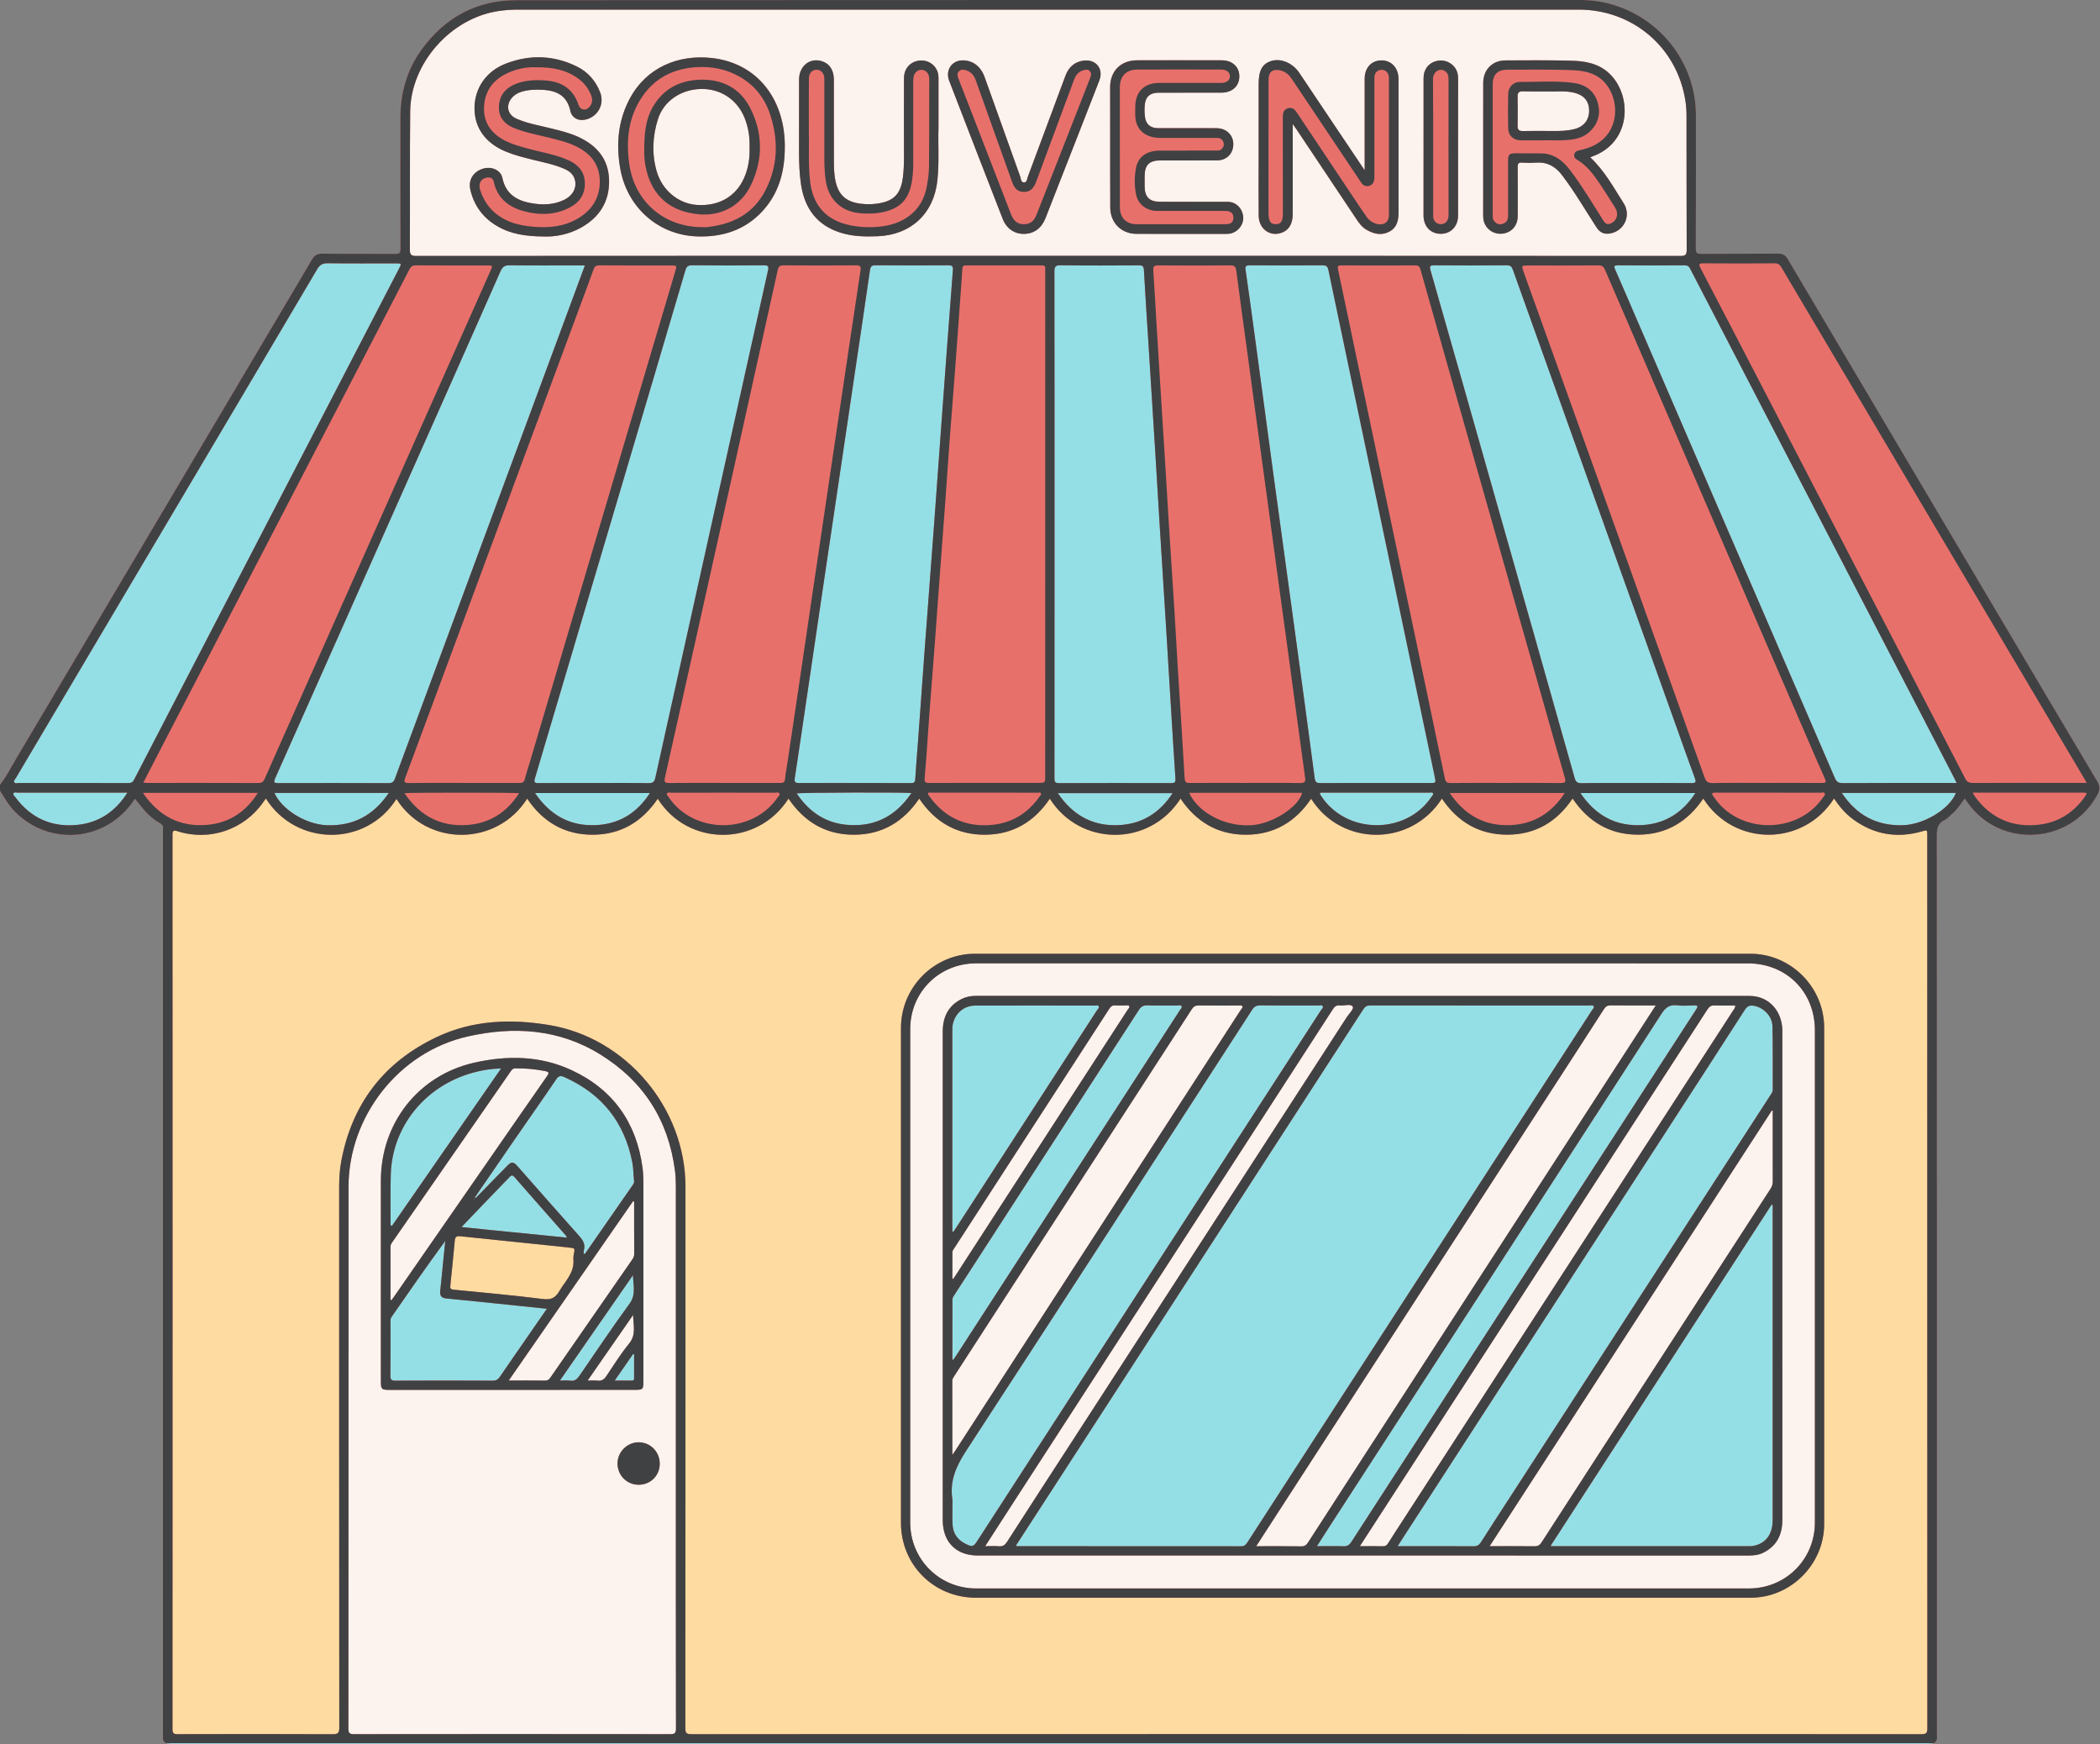 <?xml version="1.0" encoding="UTF-8"?><svg xmlns="http://www.w3.org/2000/svg" xmlns:xlink="http://www.w3.org/1999/xlink" height="414.2" preserveAspectRatio="xMidYMid meet" version="1.0" viewBox="-0.0 -0.0 498.7 414.2" width="498.7" zoomAndPan="magnify"><rect x="-0.0" y="-0.0" width="498.7" height="414.2" fill="#808080" stroke="none"/><g id="change1_1"><path d="M498.05,185.56c-7.83-13.12-15.59-26.27-23.38-39.41c-16.71-28.2-33.43-56.4-50.12-84.62 c-0.56-0.95-1.2-1.31-2.3-1.3c-6.08,0.05-12.15,0-18.23,0.05c-1.01,0.01-1.33-0.19-1.32-1.28c0.05-10.51,0.03-21.02,0.03-31.54 c0-1.16-0.06-2.31-0.21-3.46c-1.7-13.59-13.48-24-27.22-24c-84.23,0-168.45-0.02-252.68,0.03c-9.42,0.01-16.93,4.07-22.47,11.67 c-3.53,4.83-5.07,10.34-5.08,16.28c-0.02,10.35-0.02,20.7,0.02,31.06c0,1.01-0.28,1.25-1.26,1.24c-5.8-0.05-11.59,0.01-17.39-0.05 c-1.16-0.01-1.79,0.4-2.37,1.38c-4.56,7.78-9.17,15.52-13.77,23.27c-18.81,31.73-37.62,63.47-56.44,95.2 c-1.25,2.1-2.34,4.31-3.87,6.24c0,0.48,0,0.96,0,1.44c1.09,1.74,2.09,3.54,3.57,5.02c8.27,8.28,21.6,7.02,28.17-2.68 c0.09-0.13,0.18-0.26,0.29-0.43c0.86,1.05,1.68,2.12,2.58,3.11c0.97,1.07,2.1,1.97,3.35,2.69c0.55,0.32,0.83,0.69,0.74,1.34 c-0.04,0.31-0.01,0.64-0.01,0.96c0,71.36,0,142.73,0,214.09c0,0.81-0.22,1.74,0.88,2.11c0,0,0,0,0,0c0,0.06-0.01,0.12,0,0.19 c139.84,0,279.68,0,419.52,0c0-0.06,0-0.12,0-0.19c1.12-0.42,0.87-1.4,0.87-2.24c0.01-71.1,0.01-142.21-0.03-213.31 c0-1.71,0.25-2.97,1.92-3.74c0.59-0.27,1.05-0.85,1.57-1.29c1.25-1.06,2.17-2.41,3.15-3.78c0.25,0.36,0.43,0.62,0.61,0.88 c7.73,11.1,24.58,10.09,30.93-1.84C498.69,187.56,498.72,186.68,498.05,185.56z M343.98,34.86c0,5.39,0,10.78,0,16.17 C343.99,45.64,343.98,40.25,343.98,34.86c0-5.31-0.01-10.62,0.01-15.93C343.98,24.24,343.98,29.55,343.98,34.86z M338.06,18.55 c-0.01,5.47,0,10.95,0,16.42c0,5.39-0.01,10.79,0,16.18c-0.01-5.39,0-10.79,0-16.18C338.06,29.5,338.05,24.02,338.06,18.55z M141.07,185.93c-2.2,0-4.4-0.01-6.59-0.01C136.68,185.93,138.87,185.93,141.07,185.93c2.16,0,4.32-0.01,6.47-0.01 C145.39,185.92,143.23,185.93,141.07,185.93z M202.94,185.93c-2.2,0-4.4-0.01-6.59-0.01C198.54,185.93,200.74,185.93,202.94,185.93 c4.44,0,8.87,0,13.31,0.01C211.81,185.93,207.37,185.93,202.94,185.93z" fill="#e8706b"/></g><g id="change2_1"><path d="M63.14,189.61c7.18,11.36,23.72,11.6,31.02,0.1c7.23,11.44,23.84,11.31,31.04-0.07 c3.73,5.53,8.86,8.58,15.55,8.57c6.66-0.01,11.75-3.07,15.46-8.55c7.14,11.39,23.71,11.47,31.05-0.03 c3.73,5.52,8.84,8.59,15.53,8.58c6.66-0.01,11.76-3.03,15.51-8.58c3.75,5.57,8.89,8.6,15.58,8.58c6.66-0.02,11.75-3.07,15.44-8.56 c7.16,11.35,23.63,11.53,31.04-0.02c3.72,5.53,8.85,8.6,15.55,8.58c6.66-0.01,11.76-3.05,15.46-8.55 c7.15,11.33,23.63,11.51,31.06-0.03c3.72,5.52,8.84,8.58,15.52,8.57c6.65-0.01,11.76-3.01,15.51-8.59c3.76,5.57,8.9,8.61,15.6,8.59 c6.66-0.02,11.74-3.1,15.44-8.58c7.32,11.5,23.8,11.41,31.04-0.01c1.28,1.88,2.7,3.6,4.52,4.93c4.98,3.63,10.43,4.57,16.34,2.88 c1.29-0.37,1.29-0.39,1.29,1.01c0,70.63,0,141.26,0.02,211.89c0,1.09-0.17,1.47-1.39,1.47c-97.38-0.03-194.77-0.03-292.15,0 c-1.19,0-1.42-0.33-1.41-1.45c0.03-42.85,0.03-85.7,0.03-128.55c0-18.58-13.96-35.29-32.27-38.37c-9.17-1.54-18.27-1.22-26.85,2.86 c-12.51,5.95-20.07,15.8-22.62,29.45c-0.38,2.05-0.5,4.12-0.5,6.2c0.01,42.77,0,85.54,0.03,128.31c0,1.24-0.3,1.56-1.55,1.56 c-12.27-0.05-24.55-0.04-36.82-0.01c-1,0-1.24-0.24-1.24-1.24c0.03-70.75,0.03-141.5,0-212.25c0-1.07,0.19-1.25,1.23-0.91 c7.57,2.43,15.82-0.4,20.32-6.91C62.69,190.21,62.88,189.96,63.14,189.61z M323.61,379.39c30.7,0,61.4,0,92.1,0 c9.56,0,17.48-7.94,17.48-17.49c0-39.29,0-78.58,0-117.87c0-9.61-7.91-17.55-17.55-17.56c-61.36-0.01-122.73-0.01-184.09,0 c-9.71,0-17.6,7.93-17.6,17.63c0,39.17,0,78.34,0,117.51c0,9.97,7.82,17.78,17.79,17.78C262.36,379.39,292.98,379.39,323.61,379.39z M107.65,306.23c7.11,0.7,14.22,1.34,21.31,2.23c1.95,0.24,2.95-0.3,3.88-1.9c1.36-2.34,3.53-4.27,3.34-7.33 c-0.04-0.67,0.05-1.36,0.2-2.02c0.14-0.66-0.08-0.88-0.69-0.9c-0.32-0.01-0.63-0.09-0.95-0.12c-8.45-0.87-16.91-1.74-25.36-2.63 c-0.86-0.09-1.29,0.05-1.38,1.02c-0.3,3.46-0.68,6.91-1.02,10.39C107,305.47,106.6,306.13,107.65,306.23z" fill="#fedca1"/></g><g id="change3_1"><path d="M39.58,414.16c0-0.06,0-0.12,0-0.19c0.48-0.01,0.96-0.04,1.44-0.04c138.88,0,277.76,0,416.64,0 c0.48,0,0.96,0.02,1.44,0.04c0,0.06,0.01,0.12,0,0.19C319.25,414.16,179.42,414.16,39.58,414.16z M250.42,141.96 c0,14.27,0,28.53-0.01,42.8c0,0.78,0.05,1.21,1.05,1.2c8.91-0.04,17.82-0.03,26.74-0.01c0.81,0,0.99-0.25,0.94-1.03 c-0.41-6.05-0.77-12.11-1.14-18.16c-0.34-5.54-0.66-11.08-1.01-16.61c-0.54-8.68-1.09-17.37-1.63-26.05 c-0.35-5.58-0.67-11.16-1.01-16.73c-0.54-8.64-1.08-17.29-1.63-25.93c-0.36-5.77-0.75-11.55-1.07-17.33 c-0.05-0.9-0.35-1.11-1.21-1.1c-6.19,0.04-12.39,0.06-18.58-0.02c-1.28-0.02-1.46,0.39-1.46,1.53c0.03,19.98,0.02,39.96,0.02,59.94 C250.42,130.29,250.42,136.12,250.42,141.96z M216.25,185.94c0.61,0,1.04-0.01,1.09-0.85c0.18-3.07,0.45-6.13,0.68-9.19 c0.52-7.09,1.02-14.17,1.54-21.26c0.75-10.15,1.53-20.3,2.29-30.45c0.61-8.16,1.18-16.32,1.78-24.48 c0.87-11.86,1.74-23.72,2.66-35.58c0.07-0.95-0.2-1.13-1.07-1.13c-5.75,0.03-11.51,0.04-17.27-0.01c-0.9-0.01-1.22,0.24-1.35,1.14 c-1.2,8.33-2.44,16.66-3.68,24.99c-1.24,8.37-2.48,16.73-3.72,25.1c-1.24,8.33-2.47,16.65-3.71,24.98 c-1.32,8.92-2.64,17.84-3.95,26.76c-0.93,6.28-1.84,12.55-2.8,18.82c-0.14,0.93,0.11,1.16,1.02,1.15c4.4-0.04,8.79-0.02,13.19-0.02 C207.37,185.93,211.81,185.93,216.25,185.94z M339.53,185.93c1.51,0,1.5,0,1.18-1.52c-4.28-20.42-8.56-40.83-12.85-61.25 c-4.13-19.67-8.28-39.35-12.39-59.03c-0.19-0.91-0.53-1.13-1.4-1.13c-5.75,0.04-11.51,0.04-17.26,0c-0.93-0.01-1.15,0.23-1.01,1.14 c0.72,4.98,1.41,9.96,2.08,14.94c1.55,11.47,3.08,22.94,4.64,34.41c1.64,12.06,3.3,24.12,4.95,36.17c1.6,11.7,3.2,23.4,4.74,35.12 c0.14,1.04,0.53,1.18,1.43,1.17c4.32-0.04,8.63-0.02,12.95-0.02S335.22,185.94,339.53,185.93z M154.02,185.96 c1.07,0.02,1.41-0.35,1.62-1.33c8.89-40.12,17.79-80.24,26.73-120.35c0.23-1.03,0.09-1.29-0.98-1.28 c-5.67,0.05-11.35,0.05-17.03-0.01c-1.01-0.01-1.34,0.34-1.61,1.24c-4.84,16.45-9.72,32.89-14.59,49.33 c-7.03,23.74-14.07,47.49-21.12,71.22c-0.27,0.91-0.16,1.18,0.83,1.17c4.4-0.04,8.79-0.02,13.19-0.02 C145.39,185.93,149.71,185.89,154.02,185.96z M401.71,185.95c1.02,0.01,1.12-0.26,0.79-1.16c-1.58-4.31-3.11-8.63-4.65-12.95 c-12.86-35.94-25.73-71.87-38.58-107.81c-0.27-0.75-0.6-1.04-1.44-1.03c-5.72,0.04-11.43,0.05-17.15,0 c-1.01-0.01-1.26,0.13-0.95,1.21c5.05,17.64,10.05,35.3,15.06,52.95c6.4,22.52,12.8,45.05,19.16,67.58 c0.27,0.94,0.64,1.24,1.62,1.23c4.32-0.06,8.63-0.03,12.95-0.03C392.91,185.93,397.31,185.91,401.71,185.95z M137.45,63.02 c-5.48,0-10.95,0.04-16.42-0.03c-1.2-0.02-1.71,0.38-2.18,1.44c-7.78,17.62-15.61,35.22-23.44,52.82 c-10.01,22.52-20.02,45.04-30.06,67.55c-0.47,1.06-0.18,1.15,0.79,1.15c8.71-0.02,17.42-0.03,26.14,0.01c0.88,0,1.23-0.32,1.52-1.11 c13.85-37.44,27.72-74.87,41.58-112.31c1.16-3.13,2.32-6.27,3.52-9.52C138.32,63.02,137.89,63.02,137.45,63.02z M30.41,185.94 c0.65,0,1.08-0.12,1.42-0.78c6.15-11.91,12.33-23.81,18.51-35.72c6.85-13.21,13.7-26.43,20.56-39.64 c7.95-15.34,15.91-30.68,23.86-46.02c0.64-1.23,0.62-1.24-0.72-1.24c-5.4,0-10.79,0.04-16.19-0.03c-1.23-0.02-1.9,0.35-2.53,1.42 c-12.02,20.35-24.07,40.68-36.12,61.01c-11.8,19.92-23.61,39.84-35.41,59.77c-0.19,0.33-0.63,0.67-0.4,1.05 c0.22,0.37,0.73,0.17,1.11,0.17c4.28,0.01,8.55,0.01,12.83,0.01C21.7,185.93,26.06,185.93,30.41,185.94z M463.96,184.51 c-3.69-7.12-7.38-14.24-11.07-21.37c-11.43-22.03-22.86-44.07-34.29-66.1c-5.73-11.05-11.47-22.1-17.19-33.16 c-0.31-0.59-0.61-0.89-1.34-0.88c-5.28,0.04-10.55,0.04-15.83,0c-1.04-0.01-0.98,0.31-0.64,1.08c1.66,3.76,3.27,7.54,4.9,11.31 c15.75,36.44,31.49,72.87,47.22,109.31c0.38,0.88,0.8,1.25,1.82,1.25c8.59-0.05,17.19-0.03,25.78-0.03c0.39,0,0.78,0,1.34,0 C464.38,185.35,464.17,184.93,463.96,184.51z M29.2,188.21c-8.34,0-16.69,0-25.03,0.01c-0.33,0-0.8-0.2-0.97,0.18 c-0.16,0.35,0.24,0.64,0.45,0.91c3.72,5.02,8.76,7.22,14.91,6.54c4.99-0.55,8.85-3.13,11.71-7.63 C29.75,188.21,29.47,188.21,29.2,188.21z M251.2,188.33c3.66,5.4,8.53,8,14.84,7.58c5.36-0.36,9.44-2.99,12.43-7.58 C269.32,188.33,260.36,188.33,251.2,188.33z M127.06,188.31c3.63,5.38,8.51,8.01,14.82,7.6c5.35-0.35,9.46-2.95,12.46-7.6 C145.13,188.31,136.18,188.31,127.06,188.31z M375.32,188.31c3.6,5.34,8.42,7.97,14.69,7.61c5.41-0.31,9.55-2.92,12.61-7.61 C393.4,188.31,384.45,188.31,375.32,188.31z M189.2,188.4c3.08,4.64,7.27,7.29,12.8,7.52c6.17,0.27,10.91-2.36,14.45-7.62 C214.23,188.1,190.28,188.18,189.2,188.4z M313.65,188.87c5.9,9.3,20.23,9.47,26.31,0.3c0.16-0.25,0.53-0.51,0.32-0.82 c-0.19-0.28-0.59-0.13-0.9-0.13c-8.38-0.01-16.77-0.01-25.15,0c-0.26,0-0.55-0.11-0.84,0.17 C313.47,188.54,313.55,188.71,313.65,188.87z M65.17,188.28c1.75,3.97,7.46,7.47,12.39,7.67c6.26,0.25,11.1-2.26,14.77-7.67 C83.09,188.28,74.15,188.28,65.17,188.28z M451.77,195.95c5.05-0.11,11.22-3.8,12.72-7.68c-8.97,0-17.92,0-27.11,0 C440.89,193.55,445.6,196.08,451.77,195.95z M113.09,284.35c2.4-2.45,4.8-4.9,7.2-7.36c1.2-1.23,1.56-1.25,2.67,0 c4.81,5.44,9.59,10.92,14.44,16.33c0.97,1.08,1.69,2.09,1.26,3.6c-0.07,0.25-0.16,0.6,0.09,0.87c0.11-0.08,0.19-0.11,0.23-0.16 c3.76-5.41,7.51-10.82,11.27-16.23c0.21-0.3,0.38-0.6,0.33-0.99c-0.19-1.42-0.13-2.87-0.4-4.29c-1.84-9.62-7.24-16.39-16.19-20.37 c-0.88-0.39-1.35-0.29-1.92,0.56c-3.29,4.86-6.67,9.65-10,14.48c-3.06,4.43-6.1,8.87-9.15,13.31 C112.97,284.19,113.03,284.27,113.09,284.35z M120.9,309.83c-4.96-0.51-9.92-1.03-14.88-1.51c-1.17-0.11-1.61-0.65-1.47-1.8 c0.24-2.1,0.43-4.21,0.64-6.31c0.19-1.85,0.38-3.7,0.56-5.56c-4.39,5.98-8.56,12.01-12.75,18.04c-0.28,0.4-0.26,0.82-0.26,1.26 c0,4.23,0.03,8.47-0.02,12.7c-0.01,0.93,0.24,1.2,1.19,1.19c7.71-0.04,15.42-0.04,23.12,0c0.78,0,1.23-0.26,1.66-0.88 c2.2-3.23,4.44-6.44,6.66-9.65c1.47-2.12,2.94-4.25,4.53-6.54C126.75,310.44,123.82,310.13,120.9,309.83z M112.35,254.7 c-11.75,3.24-19.23,13.16-19.55,24.13c-0.11,3.95-0.04,7.91-0.05,11.86c0,0.15-0.02,0.33,0.33,0.4 c8.58-12.37,17.19-24.78,25.93-37.39C116.55,253.77,114.43,254.13,112.35,254.7z M134.58,293.75c-0.08-0.14-0.13-0.29-0.23-0.4 c-4.06-4.62-8.14-9.22-12.18-13.85c-0.59-0.68-0.9-0.28-1.3,0.14c-2.19,2.27-4.38,4.54-6.57,6.81c-1.53,1.59-3.06,3.19-4.7,4.91 c2.17,0.23,4.11,0.44,6.06,0.63c6.27,0.63,12.55,1.25,18.82,1.88C134.51,293.82,134.55,293.78,134.58,293.75z M135.41,327.84 c1.07,0.16,1.64-0.34,2.21-1.17c3.92-5.73,7.8-11.49,11.89-17.1c1.62-2.22,0.83-4.48,0.82-6.79c-5.74,8.28-11.48,16.56-17.36,25.04 C133.97,327.82,134.7,327.74,135.41,327.84z M150.01,327.82c0.3,0,0.57-0.04,0.57-0.43c0-1.94,0-3.89,0-5.83 c-0.08-0.01-0.16-0.02-0.24-0.03c-1.4,2.02-2.8,4.04-4.36,6.28C147.48,327.82,148.75,327.82,150.01,327.82z M112.9,284.11 c-0.12,0.1-0.23,0.21-0.08,0.34c0.03,0.03,0.18-0.06,0.27-0.09C113.03,284.27,112.97,284.19,112.9,284.11z M112.52,284.76 c0.03,0.11,0.09,0.11,0.14,0.01c0.01-0.02-0.01-0.06-0.03-0.08c-0.01-0.01-0.05-0.01-0.07-0.01 C112.55,284.71,112.52,284.74,112.52,284.76z M134.47,293.86c0.08,0.01,0.16,0.01,0.25,0.02c-0.04-0.04-0.09-0.08-0.13-0.13 C134.55,293.78,134.51,293.82,134.47,293.86z M241.87,367.15c17.63,0,35.26,0,52.89,0.02c0.72,0,1.06-0.31,1.41-0.84 c6.55-10.13,13.1-20.25,19.66-30.37c20.73-32.01,41.47-64.01,62.19-96.02c0.2-0.32,0.65-0.64,0.42-1.03 c-0.18-0.31-0.67-0.14-1.01-0.14c-17.35-0.01-34.7,0-52.05-0.02c-0.78,0-1.21,0.26-1.63,0.91c-24.73,38.21-49.49,76.42-74.24,114.62 c-2.73,4.22-5.46,8.44-8.3,12.82C241.57,367.13,241.72,367.15,241.87,367.15z M333.13,367.15c5.6,0,11.19-0.02,16.79,0.02 c0.88,0.01,1.34-0.29,1.8-1.01c2.37-3.75,4.8-7.45,7.21-11.17c20.52-31.67,41.04-63.34,61.55-95.01c0.24-0.36,0.51-0.7,0.51-1.19 c-0.02-5.04,0.04-10.07-0.07-15.11c-0.05-2.35-2.06-4.39-4.31-4.84c-1.01-0.21-1.66,0.02-2.27,0.97 c-5.82,9.08-11.7,18.11-17.56,27.16c-20.73,32.01-41.47,64.01-62.2,96.02c-0.86,1.33-1.71,2.66-2.68,4.16 C332.44,367.15,332.79,367.15,333.13,367.15z M368.87,367.15c15.55,0,31.1,0,46.64,0c0.32,0,0.64-0.03,0.95-0.09 c2.89-0.57,4.51-2.77,4.51-6.15c0-24.62,0-49.24,0-73.85c0-0.33,0.12-0.7-0.18-1.13c-17.52,27.05-35.01,54.04-52.59,81.19 C368.56,367.13,368.72,367.15,368.87,367.15z M226.19,356.14c0,1.96-0.07,3.92,0.02,5.87c0.1,2.08,1.16,3.62,3.03,4.55 c1.69,0.85,1.91,0.77,2.94-0.81c12-18.53,24-37.06,36-55.59c15.17-23.42,30.35-46.84,45.51-70.27c0.19-0.29,0.61-0.58,0.44-0.92 c-0.2-0.43-0.71-0.2-1.08-0.2c-4.6-0.01-9.19,0.02-13.79-0.03c-0.91-0.01-1.42,0.27-1.91,1.04c-22.6,34.93-45.18,69.87-67.91,104.71 c-2.35,3.6-3.92,7.11-3.29,11.41c0.01,0.08,0,0.16,0,0.24C226.17,356.14,226.18,356.14,226.19,356.14z M318.99,367.17 c0.91,0.03,1.42-0.26,1.92-1.03c24.45-37.78,48.92-75.54,73.38-113.31c2.84-4.39,5.67-8.79,8.53-13.17c0.46-0.7,0.42-0.94-0.47-0.92 c-1.36,0.04-2.73,0.14-4.07-0.02c-1.77-0.21-2.73,0.48-3.7,1.98c-26.24,40.61-52.55,81.18-78.84,121.76c-0.97,1.5-1.93,3-3,4.68 C314.96,367.15,316.98,367.1,318.99,367.17z M226.4,292.5c0.22-0.32,0.45-0.64,0.66-0.97c3.32-5.13,6.64-10.26,9.96-15.38 c7.81-12.06,15.63-24.12,23.44-36.19c0.2-0.31,0.64-0.61,0.45-1.03c-0.15-0.31-0.58-0.16-0.88-0.16c-9.47-0.01-18.94-0.02-28.42,0 c-2.57,0.01-4.56,1.61-5.26,4.09c-0.21,0.75-0.2,1.5-0.2,2.26c-0.01,15.42,0,30.85,0,46.27c0,0.35,0,0.7,0,1.04 C226.24,292.46,226.32,292.48,226.4,292.5z M226.38,322.91c0.24-0.36,0.49-0.71,0.73-1.07c11.85-18.3,23.71-36.6,35.56-54.9 c5.84-9.02,11.68-18.03,17.52-27.05c0.19-0.29,0.58-0.58,0.41-0.93c-0.18-0.38-0.64-0.19-0.97-0.19c-2.4-0.01-4.8,0.04-7.19-0.03 c-0.97-0.03-1.49,0.32-2,1.11c-14.57,22.53-29.16,45.05-43.75,67.58c-0.23,0.36-0.51,0.7-0.51,1.18c0.01,4.75,0.01,9.5,0.01,14.24 C226.23,322.87,226.3,322.89,226.38,322.91z" fill="#94dfe6"/></g><g id="change4_1"><path d="M248.9,60.75c-50.01,0-100.02-0.01-150.03,0.03c-1.26,0-1.55-0.34-1.54-1.56c0.06-10.91-0.03-21.82,0.08-32.74 c0.12-11.47,9.62-22.17,20.97-23.86c1.58-0.24,3.17-0.34,4.77-0.34c83.91,0,167.82,0,251.73,0c12.91,0,23.45,9.02,25.38,21.75 c0.17,1.14,0.25,2.31,0.25,3.46c0.02,10.59-0.01,21.18,0.04,31.78c0.01,1.21-0.28,1.51-1.5,1.51C349,60.74,298.95,60.75,248.9,60.75 z M324.08,40.39c-0.25-0.3-0.3-0.35-0.34-0.41c-2.62-3.91-5.25-7.81-7.87-11.72c-2.44-3.65-4.87-7.3-7.33-10.94 c-1.57-2.33-4.35-3.5-6.6-2.82c-2.19,0.66-3.05,2.22-3.05,5.58c0,6.31,0,12.62,0,18.94c0,4.08-0.03,8.15,0.01,12.23 c0.03,3.11,2.68,5.05,5.43,4.05c1.77-0.65,2.65-2.1,2.65-4.5c0.01-6.59,0-13.18,0-19.78c0-0.41,0-0.82,0-1.55 c0.47,0.67,0.73,1.01,0.97,1.37c4.72,7.07,9.44,14.13,14.15,21.2c0.65,0.97,1.33,1.9,2.35,2.51c1.74,1.03,3.58,1.47,5.45,0.49 c1.81-0.95,2.21-2.65,2.21-4.57c-0.03-10.39-0.01-20.77-0.01-31.16c0-0.24,0.01-0.48,0-0.72c-0.09-2.53-1.75-4.25-4.09-4.22 c-2.35,0.03-3.94,1.77-3.94,4.34c0,5.83,0,11.67,0,17.5C324.08,37.48,324.08,38.79,324.08,40.39z M129.21,56.16 c2.74,0.09,5.94-0.49,8.86-2.15c4.31-2.45,6.66-6.13,6.58-11.14c-0.08-5.04-2.87-8.29-7.27-10.34c-2.14-1-4.44-1.53-6.72-2.09 c-2.71-0.67-5.48-1.13-8.04-2.27c-2.07-0.92-2.55-3.09-1.13-4.85c0.59-0.74,1.37-1.21,2.26-1.5c1.66-0.53,3.38-0.58,5.1-0.49 c3.52,0.18,5.84,1.48,6.61,5.02c0.36,1.64,1.87,2.42,3.51,2.07c3.01-0.64,4.67-3.67,3.54-6.54c-1.06-2.71-2.9-4.79-5.5-6.08 c-5.48-2.71-11.15-2.88-16.82-0.72c-4.74,1.8-7.5,5.88-7.5,10.65c0,4.6,2.6,8.24,7.33,10.22c2.06,0.86,4.23,1.41,6.4,1.95 c2.55,0.64,5.14,1.12,7.57,2.18c1.16,0.51,2.15,1.23,2.52,2.54c0.54,1.93-0.44,3.82-2.55,4.84c-2.2,1.07-4.57,1.23-6.91,0.92 c-3.73-0.49-6.86-1.88-7.74-6.11c-0.24-1.15-1.09-1.92-2.26-2.26c-2.49-0.72-6.21,1.31-5.35,5.04c0.87,3.75,3.01,6.66,6.34,8.62 C121.3,55.59,124.9,56.13,129.21,56.16z M263.64,34.86c0,4.79-0.01,9.59,0,14.38c0.01,3.65,2.61,6.27,6.26,6.27 c7.07,0.01,14.14,0,21.22,0.01c0.6,0,1.19-0.06,1.75-0.31c1.61-0.69,2.6-2.43,2.31-4.06c-0.35-1.94-1.79-3.24-3.71-3.25 c-5.35-0.02-10.71,0-16.06-0.01c-2.44,0-3.57-1.15-3.61-3.6c-0.01-0.84-0.01-1.68,0-2.52c0.02-2.62,1.1-3.69,3.72-3.7 c4.51-0.01,9.03,0.01,13.54-0.01c2.23-0.01,3.83-1.68,3.8-3.9c-0.03-2.14-1.66-3.72-3.98-3.74c-4.63-0.03-9.27,0-13.9-0.01 c-1.78,0-2.87-0.91-3.1-2.66c-0.12-0.94-0.13-1.92-0.05-2.87c0.18-1.94,1.29-2.89,3.26-2.89c4.99-0.01,9.99,0.01,14.98-0.01 c2.54-0.01,4.23-1.58,4.22-3.89c-0.01-2.25-1.67-3.79-4.16-3.79c-6.71-0.01-13.43-0.02-20.14,0c-3.85,0.01-6.37,2.56-6.38,6.39 C263.63,25.44,263.64,30.15,263.64,34.86z M222.87,30.42c0-4.46-0.01-8.13,0.01-11.81c0.01-1.08-0.27-2.05-0.98-2.87 c-1.11-1.28-2.94-1.73-4.59-1.12c-1.61,0.59-2.62,2.04-2.63,3.91c-0.02,6.27-0.01,12.54,0,18.82c0,1.56-0.05,3.11-0.24,4.66 c-0.44,3.63-1.82,5.39-4.9,6.11c-1.69,0.4-3.41,0.47-5.12,0.26c-3.69-0.46-5.49-2.27-6.11-5.95c-0.22-1.31-0.26-2.62-0.27-3.94 c-0.02-6.51,0-13.02-0.01-19.54c0-2.18-0.91-3.69-2.57-4.32c-2.94-1.12-5.68,0.91-5.69,4.26c-0.02,5.67,0,11.35-0.01,17.02 c-0.01,2.64,0.07,5.27,0.47,7.88c0.86,5.7,3.78,9.72,9.44,11.48c2.87,0.89,5.81,0.95,8.77,0.83c7.94-0.32,13.34-5.42,14.18-13.3 C223.08,38.41,222.73,34.02,222.87,30.42z M377.64,37.35c0.52-0.21,0.85-0.34,1.18-0.48c8.75-3.69,8.65-14.57,3.26-19.52 c-2.52-2.31-5.67-2.87-8.89-2.95c-5.23-0.13-10.47-0.1-15.7-0.07c-3.1,0.02-5.25,2.22-5.26,5.33c-0.02,10.51-0.01,21.02-0.01,31.52 c0,0.73,0.11,1.43,0.44,2.09c0.86,1.7,2.73,2.55,4.64,2.12c1.85-0.42,3.11-1.98,3.12-4.01c0.03-3.92,0.03-7.83-0.01-11.75 c-0.01-0.76,0.18-1.08,1-1.03c1.11,0.07,2.24,0.08,3.35,0c2.63-0.19,4.59,0.88,6.17,2.95c3.03,3.98,5.53,8.3,8.24,12.48 c0.78,1.2,1.79,1.63,3.15,1.4c3.37-0.56,5.11-4.25,3.27-7.16C383.2,44.53,381.07,40.57,377.64,37.35z M228.72,14.33 c-2.65-0.05-4.29,2.31-3.31,4.86c4.21,10.92,8.44,21.84,12.69,32.75c0.92,2.37,2.82,3.63,5.13,3.59c2.34-0.04,4.12-1.36,5.04-3.73 c1.55-3.97,3.11-7.93,4.66-11.9c2.71-6.93,5.44-13.86,8.13-20.81c1.06-2.73-0.77-5.07-3.69-4.71c-2.18,0.27-3.6,1.55-4.36,3.6 c-2.96,7.99-5.93,15.97-8.92,23.95c-0.19,0.52-0.18,1.38-0.92,1.38c-0.75,0-0.71-0.87-0.9-1.39c-2.83-7.87-5.63-15.74-8.45-23.61 C232.93,15.8,231.07,14.37,228.72,14.33z M186.37,35.02c0-0.4,0.01-0.8,0-1.2c-0.33-10.54-6.67-18.89-17.4-20.06 c-7.87-0.85-15.39,2.21-19.36,9.57c-2.82,5.22-3.32,10.84-2.32,16.62c1.62,9.31,9.04,15.86,18.25,16.18 c6.04,0.21,11.39-1.5,15.55-6.02C184.98,45.88,186.36,40.67,186.37,35.02z M338.06,34.97c0,5.39-0.01,10.79,0,16.18 c0,2.6,1.64,4.35,4.06,4.37c2.38,0.02,4.13-1.75,4.14-4.31c0.02-10.87,0.01-21.73,0.01-32.6c0-1.03-0.26-1.97-0.93-2.77 c-1.14-1.35-2.99-1.83-4.68-1.21c-1.61,0.59-2.59,2.04-2.59,3.92C338.05,24.02,338.06,29.5,338.06,34.97z M160.5,345.09 c0,21.78-0.01,43.56,0.03,65.34c0,1.1-0.29,1.35-1.37,1.35c-25.02-0.03-50.04-0.03-75.07,0c-1.08,0-1.36-0.25-1.36-1.35 c0.03-42.84,0.03-85.69,0.03-128.53c0-16.79,11.91-32.11,28.33-35.8c10.86-2.44,21.56-1.81,31.34,4.2 c10.32,6.34,16.29,15.6,17.86,27.65c0.17,1.27,0.21,2.54,0.21,3.82C160.5,302.89,160.5,323.99,160.5,345.09z M121.59,330.03 c9.63,0,19.27,0,28.9,0c2.3,0,2.3,0,2.3-2.36c0-15.43,0-30.85,0-46.28c0-1.36-0.02-2.71-0.2-4.06 c-1.43-10.78-7.01-18.63-16.85-23.21c-7.45-3.47-15.37-3.55-23.22-1.75c-13.24,3.04-22.07,14.42-22.07,27.98 c0,15.91,0,31.81,0,47.72c0,1.79,0.18,1.97,2,1.97C102.17,330.03,111.88,330.03,121.59,330.03z M156.67,347.57 c0-2.81-2.16-5.05-4.93-5.09c-2.73-0.04-5.05,2.22-5.09,4.96c-0.04,2.85,2.19,5.13,5.02,5.12 C154.48,352.56,156.67,350.38,156.67,347.57z M323.57,228.75c30.5,0,61,0,91.5,0c9.13,0,15.91,6.76,15.91,15.86 c0,38.97,0,77.94,0,116.91c0,8.74-6.92,15.66-15.68,15.66c-61.16,0-122.32,0-183.49,0c-8.75,0-15.67-6.92-15.67-15.67 c0-39.05,0-78.1,0-117.15c0-8.77,6.87-15.62,15.67-15.62C262.41,228.75,292.99,228.75,323.57,228.75z M323.45,369.36 c30.58,0,61.16,0,91.75,0.01c1.22,0,2.39-0.11,3.49-0.65c3.28-1.61,4.58-4.33,4.58-7.88c-0.01-38.57-0.01-77.14-0.01-115.72 c0-0.2,0-0.4,0-0.6c-0.14-4.67-3.37-8.03-7.76-8.03c-61.28,0-122.57,0-183.85-0.01c-1.18,0-2.31,0.24-3.35,0.77 c-3.16,1.61-4.42,4.31-4.42,7.74c0.01,38.61,0,77.22,0,115.83c0,0.12,0,0.24,0,0.36c0.09,5.06,3.25,8.18,8.3,8.18 C262.61,369.36,293.03,369.36,323.45,369.36z M92.97,308.73c0.18-0.25,0.37-0.49,0.55-0.74c7.64-11.02,15.28-22.04,22.92-33.06 c4.48-6.46,8.95-12.93,13.45-19.37c0.53-0.76,0.59-1.03-0.45-1.24c-2.32-0.46-4.65-0.67-7.02-0.65c-0.59,0-0.84,0.3-1.12,0.7 c-9.36,13.51-18.73,27.02-28.1,40.53c-0.23,0.33-0.46,0.64-0.46,1.08c0,4.23,0,8.46,0,12.7C92.81,308.7,92.89,308.71,92.97,308.73z M150.34,285.23c-9.81,14.15-19.62,28.3-29.53,42.59c3.05,0,5.85-0.02,8.65,0.02c0.61,0.01,0.92-0.25,1.24-0.71 c6.47-9.35,12.95-18.69,19.44-28.03c0.27-0.4,0.47-0.79,0.47-1.31c-0.02-4.15-0.01-8.3-0.01-12.44 C150.51,285.3,150.43,285.27,150.34,285.23z M141.91,327.84c1.01,0.12,1.57-0.3,2.11-1.12c1.74-2.62,3.43-5.29,5.41-7.73 c1.73-2.14,0.93-4.44,0.92-6.75c-3.56,5.13-7.11,10.26-10.81,15.59C140.49,327.82,141.21,327.75,141.91,327.84z M382.53,238.73 c-0.78-0.01-1.22,0.25-1.63,0.9c-4.08,6.35-8.18,12.67-12.28,19c-21.52,33.22-43.04,66.44-64.57,99.67c-1.88,2.9-3.75,5.8-5.73,8.86 c3.71,0,7.21-0.03,10.71,0.03c0.81,0.01,1.2-0.3,1.6-0.91c3.91-6.07,7.84-12.13,11.77-18.2c21.28-32.86,42.56-65.71,63.84-98.57 c2.27-3.51,4.55-7.02,6.97-10.75C389.47,238.75,386,238.78,382.53,238.73z M226.9,344.41c14.98-23.14,29.97-46.27,44.95-69.41 c7.59-11.72,15.19-23.43,22.77-35.15c0.18-0.29,0.6-0.57,0.39-0.92c-0.19-0.34-0.66-0.15-0.99-0.16c-3.12-0.01-6.23,0.02-9.35-0.02 c-0.77-0.01-1.21,0.23-1.64,0.88c-18.79,29.04-37.59,58.07-56.4,87.09c-0.24,0.37-0.49,0.71-0.49,1.19 c0.01,5.74,0.01,11.49,0.01,17.59C226.55,344.92,226.73,344.67,226.9,344.41z M364.38,367.17c0.81,0.01,1.27-0.25,1.71-0.93 c18.12-28.01,36.25-56.02,54.4-84.01c0.34-0.53,0.5-1.04,0.5-1.67c-0.02-5.28-0.01-10.55-0.01-15.83c0-0.33,0-0.66,0-1 c-0.07-0.01-0.15-0.02-0.22-0.03c-22.29,34.42-44.59,68.83-67.01,103.45C357.44,367.15,360.91,367.13,364.38,367.17z M328.35,367.17 c0.65,0.02,0.99-0.22,1.32-0.76c1.16-1.86,2.37-3.69,3.56-5.53c26.1-40.29,52.21-80.57,78.3-120.86c0.22-0.35,0.59-0.65,0.54-1.26 c-1.63,0-3.26,0.05-4.89-0.02c-0.84-0.04-1.28,0.29-1.71,0.96c-25.45,39.33-50.92,78.64-76.39,117.96c-2.01,3.1-4.02,6.2-6.15,9.5 C324.92,367.15,326.64,367.12,328.35,367.17z M237.2,367.17c0.97,0.09,1.48-0.31,1.99-1.11c5.11-7.96,10.27-15.88,15.41-23.82 c21.74-33.56,43.48-67.11,65.2-100.67c0.56-0.86,1.8-2.02,1.44-2.55c-0.51-0.76-1.97-0.14-3.02-0.28c-0.83-0.11-1.29,0.26-1.72,0.94 c-7.38,11.43-14.78,22.85-22.18,34.27c-17.9,27.63-35.8,55.25-53.7,82.88c-2.19,3.37-4.36,6.75-6.68,10.32 C235.21,367.15,236.21,367.08,237.2,367.17z M226.38,303.68c0.18-0.26,0.36-0.53,0.53-0.79c11.51-17.78,23.02-35.55,34.54-53.33 c2.1-3.25,4.21-6.49,6.31-9.74c0.18-0.28,0.59-0.56,0.38-0.93c-0.17-0.28-0.59-0.13-0.89-0.13c-0.8-0.02-1.6,0.04-2.4-0.02 c-0.7-0.06-1.08,0.26-1.43,0.81c-12.26,18.95-24.54,37.9-36.81,56.85c-0.19,0.3-0.44,0.57-0.44,0.96c0,2.1,0,4.2,0,6.3 C226.24,303.66,226.31,303.67,226.38,303.68z M361.67,21.69c-0.92-0.03-1.29,0.28-1.27,1.23c0.05,2.32,0.04,4.63,0,6.95 c-0.01,0.92,0.31,1.27,1.26,1.25c2.4-0.05,4.79-0.03,7.19-0.01c1.68,0.01,3.35-0.03,4.99-0.44c2.3-0.57,3.57-2.19,3.55-4.46 c-0.02-2.18-1.23-3.63-3.53-4.19c-2.24-0.55-4.53-0.21-6.44-0.31C365.26,21.71,363.46,21.75,361.67,21.69z M176.78,27.89 c-1.77-4.31-5.79-6.91-10.45-6.76c-4.7,0.15-8.72,2.9-10.07,7.12c-1.3,4.06-1.5,8.23-0.33,12.37c1.27,4.51,5.13,7.73,9.53,8.04 c5.17,0.37,9.27-1.94,11.25-6.41c1.02-2.29,1.39-4.73,1.3-7.23C178.09,32.55,177.72,30.17,176.78,27.89z" fill="#fcf3ee"/></g><g id="change5_1"><path d="M0,186.33c1.53-1.93,2.62-4.14,3.87-6.24c18.82-31.73,37.63-63.46,56.44-95.2c4.6-7.75,9.21-15.5,13.77-23.27 c0.58-0.98,1.2-1.39,2.37-1.38c5.8,0.06,11.59,0,17.39,0.05c0.98,0.01,1.27-0.22,1.26-1.24c-0.04-10.35-0.04-20.7-0.02-31.06 c0.01-5.94,1.56-11.45,5.08-16.28c5.54-7.6,13.06-11.67,22.47-11.67C206.85-0.01,291.08,0,375.31,0c13.74,0,25.52,10.4,27.22,24 c0.14,1.15,0.21,2.3,0.21,3.46c0,10.51,0.02,21.02-0.03,31.54c-0.01,1.09,0.31,1.29,1.32,1.28c6.08-0.05,12.15,0,18.23-0.05 c1.1-0.01,1.74,0.35,2.3,1.3c16.69,28.21,33.41,56.41,50.12,84.62c7.79,13.14,15.55,26.29,23.38,39.41c0.67,1.13,0.64,2,0.06,3.09 c-6.36,11.93-23.2,12.94-30.93,1.84c-0.18-0.26-0.36-0.52-0.61-0.88c-0.98,1.37-1.9,2.72-3.15,3.78c-0.52,0.44-0.97,1.01-1.57,1.29 c-1.66,0.77-1.92,2.03-1.92,3.74c0.04,71.1,0.04,142.21,0.03,213.31c0,0.84,0.25,1.82-0.87,2.24c-0.48-0.01-0.96-0.04-1.44-0.04 c-138.88,0-277.76,0-416.64,0c-0.48,0-0.96,0.03-1.44,0.04c-1.09-0.37-0.88-1.3-0.88-2.11c-0.01-71.36,0-142.73,0-214.09 c0-0.32-0.04-0.64,0.01-0.96c0.09-0.65-0.19-1.03-0.74-1.34c-1.26-0.72-2.38-1.62-3.35-2.69c-0.9-0.99-1.71-2.06-2.58-3.11 c-0.12,0.17-0.21,0.3-0.29,0.43c-6.57,9.7-19.89,10.96-28.17,2.68c-1.48-1.48-2.48-3.28-3.57-5.02C0,187.28,0,186.81,0,186.33z M63.14,189.61c-0.26,0.36-0.45,0.61-0.63,0.87c-4.51,6.51-12.75,9.34-20.32,6.91c-1.04-0.33-1.23-0.16-1.23,0.91 c0.02,70.75,0.02,141.5,0,212.25c0,1,0.25,1.25,1.24,1.24c12.27-0.04,24.55-0.04,36.82,0.01c1.25,0.01,1.55-0.32,1.55-1.56 c-0.03-42.77-0.03-85.54-0.03-128.31c0-2.08,0.11-4.15,0.5-6.2c2.56-13.65,10.11-23.5,22.62-29.45c8.57-4.08,17.68-4.4,26.85-2.86 c18.31,3.08,32.27,19.79,32.27,38.37c0,42.85,0,85.7-0.03,128.55c0,1.12,0.23,1.45,1.41,1.45c97.38-0.03,194.77-0.03,292.15,0 c1.22,0,1.39-0.37,1.39-1.47c-0.03-70.63-0.02-141.26-0.02-211.89c0-1.4,0-1.38-1.29-1.01c-5.91,1.7-11.37,0.76-16.34-2.88 c-1.82-1.33-3.24-3.05-4.52-4.93c-7.24,11.42-23.72,11.51-31.04,0.01c-3.7,5.48-8.78,8.56-15.44,8.58 c-6.7,0.02-11.84-3.02-15.6-8.59c-3.74,5.58-8.85,8.58-15.51,8.59c-6.69,0.01-11.8-3.05-15.52-8.57 c-7.43,11.54-23.91,11.36-31.06,0.03c-3.7,5.5-8.8,8.53-15.46,8.55c-6.7,0.01-11.83-3.05-15.55-8.58 c-7.4,11.55-23.87,11.38-31.04,0.02c-3.69,5.49-8.78,8.54-15.44,8.56c-6.69,0.02-11.83-3.01-15.58-8.58 c-3.75,5.55-8.85,8.58-15.51,8.58c-6.69,0.01-11.81-3.06-15.53-8.58c-7.33,11.51-23.9,11.42-31.05,0.03 c-3.7,5.48-8.79,8.54-15.46,8.55c-6.69,0.01-11.82-3.04-15.55-8.57c-7.2,11.37-23.81,11.5-31.04,0.07 C86.86,201.2,70.33,200.97,63.14,189.61z M248.9,60.75c50.05,0,100.1,0,150.15,0.03c1.22,0,1.51-0.3,1.5-1.51 c-0.05-10.59-0.02-21.18-0.04-31.78c0-1.15-0.08-2.32-0.25-3.46c-1.92-12.73-12.47-21.75-25.38-21.75c-83.91,0-167.82,0-251.73,0 c-1.6,0-3.19,0.1-4.77,0.34c-11.36,1.69-20.86,12.39-20.97,23.86c-0.11,10.91-0.02,21.82-0.08,32.74c-0.01,1.23,0.28,1.56,1.54,1.56 C148.88,60.74,198.89,60.75,248.9,60.75z M160.5,345.09c0-21.1,0-42.2,0-63.31c0-1.28-0.05-2.55-0.21-3.82 c-1.57-12.05-7.54-21.31-17.86-27.65c-9.78-6.01-20.48-6.64-31.34-4.2c-16.41,3.69-28.33,19.01-28.33,35.8 c0,42.84,0,85.69-0.03,128.53c0,1.1,0.29,1.35,1.36,1.35c25.02-0.03,50.04-0.03,75.07,0c1.08,0,1.37-0.25,1.37-1.35 C160.49,388.65,160.5,366.87,160.5,345.09z M250.42,124.46c0,5.83,0,11.67,0,17.5c0,14.27,0,28.53-0.01,42.8 c0,0.78,0.05,1.21,1.05,1.2c8.91-0.04,17.82-0.03,26.74-0.01c0.81,0,0.99-0.25,0.94-1.03c-0.41-6.05-0.77-12.11-1.14-18.16 c-0.34-5.54-0.66-11.08-1.01-16.61c-0.54-8.68-1.09-17.37-1.63-26.05c-0.35-5.58-0.67-11.16-1.01-16.73 c-0.54-8.64-1.08-17.29-1.63-25.93c-0.36-5.77-0.75-11.55-1.07-17.33c-0.05-0.9-0.35-1.11-1.21-1.1 c-6.19,0.04-12.39,0.06-18.58-0.02c-1.28-0.02-1.46,0.39-1.46,1.53C250.43,84.5,250.42,104.48,250.42,124.46z M248.22,124.44 c0-19.9,0-39.8,0-59.71c0-0.32-0.02-0.64,0-0.96c0.05-0.58-0.23-0.75-0.78-0.75c-6.04,0.01-12.07,0.01-18.11,0 c-0.57,0-0.74,0.22-0.78,0.77c-0.22,3.3-0.47,6.6-0.71,9.91c-0.34,4.61-0.66,9.23-1.01,13.84c-0.44,5.89-0.92,11.77-1.36,17.65 c-0.36,4.89-0.68,9.79-1.04,14.68c-0.45,6.21-0.93,12.41-1.39,18.61c-0.34,4.61-0.66,9.23-1.01,13.84 c-0.44,5.89-0.92,11.77-1.36,17.66c-0.36,4.89-0.64,9.79-1.08,14.68c-0.1,1.09,0.15,1.26,1.14,1.26c8.63-0.03,17.27-0.02,25.9-0.02 c1.58,0,1.58,0,1.58-1.64C248.22,164.33,248.22,144.39,248.22,124.44z M295.63,185.91c4.36,0,8.71-0.04,13.07,0.03 c1.11,0.02,1.45-0.33,1.21-1.37c-0.06-0.27-0.06-0.55-0.1-0.83c-0.45-3.28-0.9-6.56-1.35-9.83c-0.83-6.12-1.65-12.25-2.48-18.37 c-0.77-5.65-1.55-11.29-2.32-16.94c-0.83-6.12-1.65-12.25-2.48-18.37c-0.92-6.79-1.86-13.59-2.79-20.38 c-0.76-5.61-1.51-11.22-2.27-16.83c-0.85-6.24-1.72-12.48-2.53-18.73c-0.12-0.93-0.39-1.28-1.38-1.27c-5.72,0.05-11.43,0.04-17.15,0 c-0.94-0.01-1.25,0.22-1.18,1.19c0.3,4.38,0.53,8.76,0.79,13.14c0.23,3.9,0.47,7.8,0.72,11.71c0.46,7.44,0.94,14.89,1.4,22.33 c0.26,4.22,0.49,8.44,0.76,12.66c0.45,7.09,0.92,14.17,1.37,21.25c0.28,4.5,0.51,9,0.79,13.5c0.54,8.64,1.11,17.28,1.61,25.92 c0.05,0.95,0.3,1.21,1.24,1.2C286.92,185.88,291.28,185.91,295.63,185.91z M202.94,185.93c4.44,0,8.87,0,13.31,0.01 c0.61,0,1.04-0.01,1.09-0.85c0.18-3.07,0.45-6.13,0.68-9.19c0.52-7.09,1.02-14.17,1.54-21.26c0.75-10.15,1.53-20.3,2.29-30.45 c0.61-8.16,1.18-16.32,1.78-24.48c0.87-11.86,1.74-23.72,2.66-35.58c0.07-0.95-0.2-1.13-1.07-1.13c-5.75,0.03-11.51,0.04-17.27-0.01 c-0.9-0.01-1.22,0.24-1.35,1.14c-1.2,8.33-2.44,16.66-3.68,24.99c-1.24,8.37-2.48,16.73-3.72,25.1c-1.24,8.33-2.47,16.65-3.71,24.98 c-1.32,8.92-2.64,17.84-3.95,26.76c-0.93,6.28-1.84,12.55-2.8,18.82c-0.14,0.93,0.11,1.16,1.02,1.15 C194.15,185.91,198.54,185.93,202.94,185.93z M171.98,185.91c4.44,0,8.87-0.01,13.31,0.01c0.71,0,1.07-0.13,1.14-0.95 c0.13-1.47,0.44-2.92,0.65-4.38c1.02-6.82,2.03-13.64,3.04-20.47c1-6.74,1.98-13.49,2.98-20.24c0.99-6.71,1.99-13.41,2.98-20.11 c0.92-6.23,1.85-12.46,2.77-18.69c1-6.74,2-13.49,3.01-20.23c0.83-5.56,1.65-11.12,2.5-16.68c0.14-0.9-0.12-1.17-1.05-1.16 c-5.76,0.04-11.51,0.04-17.27,0c-0.87-0.01-1.17,0.3-1.34,1.08c-3.69,16.74-7.39,33.48-11.11,50.21 c-5.22,23.47-10.44,46.93-15.69,70.39c-0.22,0.97,0.01,1.25,1.01,1.24C163.27,185.88,167.62,185.91,171.98,185.91z M326.58,185.93 c4.32,0,8.63,0,12.95,0c1.51,0,1.5,0,1.18-1.52c-4.28-20.42-8.56-40.83-12.85-61.25c-4.13-19.67-8.28-39.35-12.39-59.03 c-0.19-0.91-0.53-1.13-1.4-1.13c-5.75,0.04-11.51,0.04-17.26,0c-0.93-0.01-1.15,0.23-1.01,1.14c0.72,4.98,1.41,9.96,2.08,14.94 c1.55,11.47,3.08,22.94,4.64,34.41c1.64,12.06,3.3,24.12,4.95,36.17c1.6,11.7,3.2,23.4,4.74,35.12c0.14,1.04,0.53,1.18,1.43,1.17 C317.95,185.91,322.27,185.93,326.58,185.93z M357.46,185.91c4.4,0,8.79-0.03,13.19,0.02c1.1,0.01,1.25-0.29,0.95-1.31 c-1.55-5.28-3.02-10.58-4.53-15.87c-5.38-18.91-10.76-37.82-16.13-56.73c-4.55-15.99-9.09-31.99-13.6-47.99 c-0.22-0.76-0.52-1.02-1.29-1.01c-5.84,0.03-11.67,0.03-17.51,0c-0.85,0-0.95,0.22-0.78,1.02c1.33,6.2,2.6,12.4,3.91,18.61 c4.39,20.91,8.78,41.82,13.18,62.72c2.76,13.15,5.54,26.29,8.26,39.44c0.19,0.92,0.55,1.13,1.41,1.12 C348.83,185.89,353.14,185.91,357.46,185.91z M141.07,185.93c4.32,0,8.63-0.04,12.95,0.03c1.07,0.02,1.41-0.35,1.62-1.33 c8.89-40.12,17.79-80.24,26.73-120.35c0.23-1.03,0.09-1.29-0.98-1.28c-5.67,0.05-11.35,0.05-17.03-0.01 c-1.01-0.01-1.34,0.34-1.61,1.24c-4.84,16.45-9.72,32.89-14.59,49.33c-7.03,23.74-14.07,47.49-21.12,71.22 c-0.27,0.91-0.16,1.18,0.83,1.17C132.28,185.91,136.68,185.93,141.07,185.93z M110.07,185.91c4.44,0,8.87-0.01,13.31,0.01 c0.71,0,1.07-0.18,1.25-0.91c0.33-1.35,0.79-2.68,1.19-4.02c8.4-28.34,16.79-56.68,25.18-85.02c3.12-10.52,6.24-21.03,9.36-31.55 c0.41-1.39,0.41-1.39-1.05-1.39c-5.64,0-11.27,0.02-16.91-0.02c-0.81-0.01-1.19,0.22-1.46,1c-1,2.86-2.09,5.69-3.14,8.53 c-8.8,23.76-17.6,47.51-26.4,71.27c-5.05,13.62-10.09,27.24-15.15,40.85c-0.37,0.99-0.25,1.28,0.88,1.27 C101.44,185.87,105.76,185.91,110.07,185.91z M388.51,185.93c4.4,0,8.79-0.03,13.19,0.02c1.02,0.01,1.12-0.26,0.79-1.16 c-1.58-4.31-3.11-8.63-4.65-12.95c-12.86-35.94-25.73-71.87-38.58-107.81c-0.27-0.75-0.6-1.04-1.44-1.03 c-5.72,0.04-11.43,0.05-17.15,0c-1.01-0.01-1.26,0.13-0.95,1.21c5.05,17.64,10.05,35.3,15.06,52.95 c6.4,22.52,12.8,45.05,19.16,67.58c0.27,0.94,0.64,1.24,1.62,1.23C379.88,185.9,384.2,185.93,388.51,185.93z M419.53,185.91 c4.4,0,8.79-0.02,13.19,0.01c0.87,0.01,1.03-0.2,0.66-1.01c-1.19-2.62-2.32-5.26-3.46-7.89c-8.51-19.7-17.01-39.41-25.52-59.11 c-7.75-17.95-15.52-35.89-23.25-53.84c-0.34-0.79-0.74-1.06-1.59-1.05c-5.55,0.04-11.11,0.02-16.66,0.02c-1.61,0-1.61,0-1.07,1.53 c5.61,15.65,11.23,31.31,16.84,46.96c8.71,24.33,17.42,48.66,26.1,73c0.36,1.01,0.78,1.43,1.93,1.41 C410.97,185.86,415.25,185.91,419.53,185.91z M138.9,63.02c-0.58,0-1.01,0-1.45,0c-5.48,0-10.95,0.04-16.42-0.03 c-1.2-0.02-1.71,0.38-2.18,1.44c-7.78,17.62-15.61,35.22-23.44,52.82c-10.01,22.52-20.02,45.04-30.06,67.55 c-0.47,1.06-0.18,1.15,0.79,1.15c8.71-0.02,17.42-0.03,26.14,0.01c0.88,0,1.23-0.32,1.52-1.11c13.85-37.44,27.72-74.87,41.58-112.31 C136.54,69.41,137.7,66.28,138.9,63.02z M34.03,185.84c0.42,0.03,0.65,0.07,0.89,0.07c8.83,0,17.67-0.01,26.5,0.02 c0.86,0,1.17-0.39,1.47-1.07c2.75-6.25,5.53-12.48,8.31-18.72c15.1-33.96,30.19-67.91,45.29-101.87c0.55-1.23,0.55-1.23-0.78-1.24 c-5.64,0-11.27,0.02-16.91-0.02c-0.87-0.01-1.25,0.33-1.62,1.04c-5.49,10.64-11.01,21.27-16.53,31.9c-9.34,18-18.69,36-28.03,54 c-4.45,8.58-8.89,17.15-13.34,25.73C37.55,179,35.84,182.34,34.03,185.84z M495.53,185.91c-0.27-0.49-0.41-0.77-0.57-1.04 c-8.39-14.15-16.78-28.3-25.16-42.46c-7.53-12.71-15.06-25.42-22.59-38.13c-8.06-13.6-16.13-27.2-24.18-40.81 c-0.39-0.66-0.78-0.94-1.58-0.94c-5.64,0.04-11.27,0.04-16.91,0c-1.09-0.01-1.18,0.21-0.69,1.16c5.16,9.87,10.28,19.77,15.41,29.65 c8.99,17.33,17.97,34.67,26.96,52c6.82,13.15,13.64,26.29,20.44,39.46c0.42,0.82,0.89,1.13,1.83,1.12 c8.11-0.04,16.23-0.02,24.35-0.02C493.67,185.91,494.5,185.91,495.53,185.91z M17.34,185.93c4.36,0,8.71-0.01,13.07,0.01 c0.65,0,1.08-0.12,1.42-0.78c6.15-11.91,12.33-23.81,18.51-35.72c6.85-13.21,13.7-26.43,20.56-39.64 c7.95-15.34,15.91-30.68,23.86-46.02c0.64-1.23,0.62-1.24-0.72-1.24c-5.4,0-10.79,0.04-16.19-0.03c-1.23-0.02-1.9,0.35-2.53,1.42 c-12.02,20.35-24.07,40.68-36.12,61.01c-11.8,19.92-23.61,39.84-35.41,59.77c-0.19,0.33-0.63,0.67-0.4,1.05 c0.22,0.37,0.73,0.17,1.11,0.17C8.79,185.94,13.07,185.93,17.34,185.93z M464.66,185.93c-0.29-0.58-0.49-1-0.7-1.42 c-3.69-7.12-7.38-14.24-11.07-21.37c-11.43-22.03-22.86-44.07-34.29-66.1c-5.73-11.05-11.47-22.1-17.19-33.16 c-0.31-0.59-0.61-0.89-1.34-0.88c-5.28,0.04-10.55,0.04-15.83,0c-1.04-0.01-0.98,0.31-0.64,1.08c1.66,3.76,3.27,7.54,4.9,11.31 c15.75,36.44,31.49,72.87,47.22,109.31c0.38,0.88,0.8,1.25,1.82,1.25c8.59-0.05,17.19-0.03,25.78-0.03 C463.71,185.93,464.1,185.93,464.66,185.93z M282.39,188.25c2.22,4.91,8.99,8.27,15.22,7.66c4.88-0.48,10.86-4.41,11.62-7.66 C300.32,188.25,291.41,188.25,282.39,188.25z M344.27,188.29c3.59,5.29,8.3,7.92,14.48,7.63c5.52-0.25,9.72-2.87,12.85-7.63 C362.44,188.29,353.51,188.29,344.27,188.29z M96.04,188.34c3.69,5.41,8.6,8.02,14.96,7.55c5.3-0.39,9.36-2.98,12.28-7.55 C122.11,188.19,97.45,188.18,96.04,188.34z M468.46,188.22c0.29,0.47,0.45,0.78,0.65,1.06c3.74,5.09,8.85,7.24,15.03,6.55 c4.62-0.51,8.33-2.85,11-6.71c0.29-0.43,0.78-0.91-0.31-0.91C486.12,188.23,477.41,188.22,468.46,188.22z M220.39,188.22 c-0.08,0.51,0.26,0.78,0.48,1.08c3.71,5.05,8.78,7.19,14.92,6.55c4.63-0.49,8.34-2.81,11.04-6.65c0.17-0.24,0.53-0.48,0.36-0.82 c-0.15-0.29-0.5-0.15-0.77-0.15c-2.16-0.01-4.32-0.01-6.48-0.01C233.43,188.22,226.92,188.22,220.39,188.22z M420.04,188.22 c-4.19,0-8.39,0-12.58,0c-0.27,0-0.66-0.03-0.78,0.13c-0.24,0.3,0.12,0.58,0.28,0.83c5.88,8.94,19.92,9.03,25.97,0.17 c0.2-0.29,0.58-0.58,0.42-0.93c-0.17-0.39-0.64-0.19-0.97-0.19C428.27,188.22,424.15,188.22,420.04,188.22z M171.87,188.22 c-4.19,0-8.39,0-12.58,0.01c-0.3,0-0.7-0.16-0.88,0.15c-0.19,0.32,0.16,0.58,0.32,0.83c5.97,8.93,19.9,8.99,25.97,0.11 c0.19-0.28,0.59-0.57,0.39-0.93c-0.19-0.35-0.65-0.16-0.99-0.16C180.02,188.22,175.94,188.22,171.87,188.22z M33.94,188.27 c3.76,5.49,8.71,8.11,15.1,7.61c5.24-0.41,9.28-2.99,12.2-7.61C52.09,188.27,43.16,188.27,33.94,188.27z M30.26,188.21 c-0.51,0-0.79,0-1.06,0c-8.34,0-16.69,0-25.03,0.01c-0.33,0-0.8-0.2-0.97,0.18c-0.16,0.35,0.24,0.64,0.45,0.91 c3.72,5.02,8.76,7.22,14.91,6.54C23.54,195.29,27.4,192.71,30.26,188.21z M278.47,188.33c-9.14,0-18.11,0-27.27,0 c3.66,5.4,8.53,8,14.84,7.58C271.4,195.55,275.48,192.92,278.47,188.33z M154.34,188.31c-9.2,0-18.16,0-27.28,0 c3.63,5.38,8.51,8.01,14.82,7.6C147.23,195.56,151.34,192.96,154.34,188.31z M402.61,188.31c-9.21,0-18.17,0-27.3,0 c3.6,5.34,8.42,7.97,14.69,7.61C395.42,195.61,399.56,192.99,402.61,188.31z M216.44,188.31c-2.21-0.21-26.16-0.13-27.24,0.09 c3.08,4.64,7.27,7.29,12.8,7.52C208.16,196.19,212.9,193.56,216.44,188.31z M313.39,188.39c0.09,0.16,0.17,0.33,0.27,0.48 c5.9,9.3,20.23,9.47,26.31,0.3c0.16-0.25,0.53-0.51,0.32-0.82c-0.19-0.28-0.59-0.13-0.9-0.13c-8.38-0.01-16.77-0.01-25.15,0 C313.97,188.22,313.68,188.11,313.39,188.39z M92.33,188.28c-9.24,0-18.19,0-27.16,0c1.75,3.97,7.46,7.47,12.39,7.67 C83.83,196.19,88.66,193.69,92.33,188.28z M437.37,188.28c3.51,5.28,8.23,7.81,14.39,7.68c5.05-0.11,11.22-3.8,12.72-7.68 C455.52,188.28,446.56,188.28,437.37,188.28z M323.61,379.39c-30.62,0-61.24,0-91.86,0c-9.97,0-17.79-7.81-17.79-17.78 c0-39.17,0-78.34,0-117.51c0-9.7,7.89-17.63,17.6-17.63c61.36-0.01,122.73-0.01,184.09,0c9.65,0,17.55,7.95,17.55,17.56 c0,39.29,0,78.58,0,117.87c0,9.55-7.92,17.49-17.48,17.49C385.01,379.39,354.31,379.39,323.61,379.39z M323.57,228.75 c-30.58,0-61.16,0-91.74,0c-8.8,0-15.67,6.85-15.67,15.62c0,39.05,0,78.1,0,117.15c0,8.74,6.91,15.67,15.67,15.67 c61.16,0,122.32,0,183.49,0c8.75,0,15.68-6.92,15.68-15.66c0-38.97,0-77.94,0-116.91c0-9.1-6.78-15.86-15.91-15.86 C384.57,228.75,354.07,228.75,323.57,228.75z M324.08,40.39c0-1.6,0-2.91,0-4.22c0-5.83,0-11.67,0-17.5c0-2.57,1.59-4.31,3.94-4.34 c2.34-0.03,4,1.69,4.09,4.22c0.01,0.24,0,0.48,0,0.72c0,10.39-0.01,20.78,0.01,31.16c0.01,1.92-0.39,3.62-2.21,4.57 c-1.88,0.99-3.71,0.54-5.45-0.49c-1.03-0.61-1.71-1.54-2.35-2.51c-4.71-7.07-9.43-14.14-14.15-21.2c-0.24-0.36-0.5-0.7-0.97-1.37 c0,0.74,0,1.15,0,1.55c0,6.59,0.01,13.18,0,19.78c0,2.4-0.88,3.86-2.65,4.5c-2.75,1-5.4-0.94-5.43-4.05 c-0.04-4.07-0.01-8.15-0.01-12.23c0-6.31,0-12.62,0-18.94c0-3.35,0.85-4.91,3.05-5.58c2.25-0.68,5.03,0.49,6.6,2.82 c2.45,3.64,4.88,7.3,7.33,10.94c2.62,3.91,5.25,7.82,7.87,11.72C323.78,40.04,323.83,40.09,324.08,40.39z M301.24,35 c0,5.19,0,10.39,0,15.58c0,1.95,0.49,2.69,1.76,2.66c1.23-0.03,1.65-0.71,1.65-2.64c0-7.59,0-15.18-0.01-22.78 c0-1,0.2-1.87,1.3-2.14c1.03-0.26,1.6,0.39,2.12,1.18c4.51,6.78,9.04,13.56,13.56,20.33c1,1.49,1.98,3,3.03,4.46 c0.89,1.24,2.76,1.94,3.9,1.5c1.46-0.57,1.28-1.85,1.28-3.05c0-10.27,0-20.54,0-30.81c0-0.44,0.04-0.89-0.06-1.31 c-0.19-0.82-0.74-1.35-1.59-1.4c-0.78-0.04-1.41,0.37-1.68,1.11c-0.14,0.4-0.11,0.87-0.11,1.3c-0.01,7.51,0,15.03,0,22.54 c0,0.32,0.03,0.64-0.02,0.96c-0.1,0.8-0.42,1.46-1.3,1.66c-0.81,0.18-1.39-0.14-1.83-0.8c-0.2-0.3-0.4-0.6-0.6-0.9 c-5.26-7.86-10.53-15.73-15.79-23.59c-0.69-1.03-1.5-1.84-2.76-2.13c-1.86-0.43-2.84,0.31-2.84,2.22 C301.24,24.29,301.24,29.64,301.24,35z M129.21,56.16c-4.31-0.03-7.91-0.56-11.18-2.49c-3.34-1.96-5.47-4.87-6.34-8.62 c-0.86-3.73,2.86-5.77,5.35-5.04c1.18,0.34,2.02,1.1,2.26,2.26c0.89,4.23,4.01,5.62,7.74,6.11c2.35,0.31,4.71,0.15,6.91-0.92 c2.11-1.02,3.09-2.91,2.55-4.84c-0.37-1.32-1.36-2.04-2.52-2.54c-2.42-1.06-5.02-1.54-7.57-2.18c-2.17-0.54-4.33-1.08-6.4-1.95 c-4.73-1.98-7.33-5.62-7.33-10.22c0-4.77,2.76-8.84,7.5-10.65c5.67-2.16,11.34-1.99,16.82,0.72c2.6,1.28,4.44,3.37,5.5,6.08 c1.13,2.88-0.53,5.9-3.54,6.54c-1.65,0.35-3.16-0.43-3.51-2.07c-0.77-3.54-3.09-4.84-6.61-5.02c-1.72-0.09-3.43-0.04-5.1,0.49 c-0.89,0.29-1.67,0.76-2.26,1.5c-1.42,1.76-0.94,3.93,1.13,4.85c2.57,1.14,5.34,1.6,8.04,2.27c2.28,0.57,4.58,1.1,6.72,2.09 c4.4,2.05,7.19,5.29,7.27,10.34c0.08,5.01-2.27,8.7-6.58,11.14C135.15,55.66,131.95,56.25,129.21,56.16z M127.35,15.98 c-2.21-0.11-4.7,0.34-7.05,1.48c-3.45,1.67-5.31,4.49-5.36,8.27c-0.06,3.75,2.06,6.25,5.34,7.84c1.59,0.77,3.29,1.21,4.98,1.68 c3.26,0.91,6.64,1.4,9.76,2.81c2.24,1.01,3.73,2.61,3.86,5.17c0.14,2.77-1.15,4.78-3.55,6.03c-3.5,1.83-7.21,1.9-10.94,0.88 c-3.63-0.99-6.29-3.07-7.13-6.97c-0.17-0.8-0.7-1.09-1.51-1.01c-1.5,0.16-2.24,1.37-1.71,3.01c0.98,3.01,2.83,5.33,5.65,6.84 c2.19,1.17,4.58,1.62,7.01,1.83c3.69,0.33,7.28-0.04,10.54-1.96c3.39-2,5.27-5,5.2-8.97c-0.07-3.91-2.23-6.52-5.67-8.18 c-2.14-1.03-4.44-1.55-6.72-2.12c-2.67-0.67-5.39-1.15-7.95-2.2c-2.66-1.09-3.89-2.95-3.57-5.69c0.29-2.47,1.87-4.01,4.11-4.86 c2.36-0.89,4.81-0.94,7.31-0.71c3.8,0.36,6.29,2.24,7.49,5.87c0.31,0.94,1.36,1.29,2.14,0.73c0.93-0.67,1.31-1.87,0.86-3 c-0.58-1.47-1.44-2.77-2.69-3.76C134.82,16.64,131.39,15.93,127.35,15.98z M263.64,34.86c0-4.71,0-9.43,0-14.14 c0-3.83,2.53-6.38,6.38-6.39c6.71-0.02,13.43-0.01,20.14,0c2.49,0,4.15,1.54,4.16,3.79c0.01,2.31-1.68,3.88-4.22,3.89 c-4.99,0.01-9.99,0-14.98,0.01c-1.98,0-3.08,0.95-3.26,2.89c-0.09,0.95-0.07,1.92,0.05,2.87c0.22,1.75,1.32,2.66,3.1,2.66 c4.63,0.01,9.27-0.02,13.9,0.01c2.32,0.01,3.95,1.59,3.98,3.74c0.03,2.22-1.57,3.89-3.8,3.9c-4.51,0.02-9.03,0-13.54,0.01 c-2.62,0-3.7,1.08-3.72,3.7c-0.01,0.84-0.01,1.68,0,2.52c0.03,2.45,1.17,3.6,3.61,3.6c5.35,0.01,10.71-0.01,16.06,0.01 c1.93,0.01,3.36,1.31,3.71,3.25c0.29,1.63-0.7,3.37-2.31,4.06c-0.56,0.24-1.15,0.31-1.75,0.31c-7.07,0-14.14,0.01-21.22-0.01 c-3.65-0.01-6.25-2.62-6.26-6.27C263.63,44.45,263.64,39.66,263.64,34.86z M265.94,34.9c0,4.8-0.01,9.59,0.01,14.39 c0.01,2.45,1.54,3.95,3.98,3.95c4.96,0.01,9.91,0,14.87,0c2.16,0,4.32,0.01,6.48-0.01c0.97-0.01,1.62-0.48,1.63-1.52 c0-1-0.59-1.52-1.57-1.61c-0.28-0.02-0.56-0.01-0.84-0.01c-5.24,0-10.47,0.01-15.71,0c-2.44-0.01-4.51-1.51-4.99-3.86 c-0.43-2.11-0.43-4.31-0.01-6.43c0.52-2.63,2.59-4.02,5.61-4.04c4.4-0.02,8.79,0,13.19-0.01c0.51,0,1.06,0.1,1.48-0.31 c0.46-0.44,0.69-0.95,0.49-1.61c-0.26-0.82-0.84-1.08-1.65-1.08c-4.48,0.01-8.95,0.02-13.43,0c-3.14-0.01-5.34-1.61-5.79-4.3 c-0.17-1.01-0.09-2.07-0.09-3.11c0.01-3.54,2.14-5.65,5.68-5.65c4.92,0,9.83,0,14.75,0c1.23,0,2.04-0.62,2.05-1.53 c0.01-0.98-0.8-1.64-2.09-1.64c-6.64-0.01-13.27-0.02-19.91,0c-2.63,0.01-4.14,1.57-4.14,4.21 C265.94,25.47,265.94,30.19,265.94,34.9z M222.87,30.42c-0.14,3.6,0.2,8-0.26,12.38c-0.83,7.88-6.23,12.98-14.18,13.3 c-2.96,0.12-5.91,0.06-8.77-0.83c-5.66-1.76-8.58-5.78-9.44-11.48c-0.39-2.61-0.47-5.24-0.47-7.88c0.01-5.67-0.01-11.35,0.01-17.02 c0.01-3.35,2.75-5.38,5.69-4.26c1.66,0.63,2.57,2.14,2.57,4.32c0.01,6.51-0.01,13.02,0.01,19.54c0,1.31,0.05,2.63,0.27,3.94 c0.62,3.68,2.42,5.49,6.11,5.95c1.71,0.21,3.44,0.14,5.12-0.26c3.08-0.73,4.46-2.49,4.9-6.11c0.19-1.55,0.24-3.1,0.24-4.66 c-0.01-6.27-0.02-12.54,0-18.82c0.01-1.87,1.02-3.32,2.63-3.91c1.65-0.6,3.48-0.16,4.59,1.12c0.71,0.82,0.99,1.79,0.98,2.87 C222.86,22.28,222.87,25.96,222.87,30.42z M192.08,30.83c0.11,3.28-0.17,7.59,0.26,11.9c0.6,6.01,3.82,9.64,9.74,10.8 c2.57,0.5,5.15,0.55,7.74,0.17c5.03-0.74,9.15-3.74,10.22-9.17c0.32-1.65,0.56-3.31,0.58-4.98c0.06-6.03,0.04-12.07,0.05-18.1 c0-0.96,0.03-1.92-0.01-2.88c-0.05-1.12-0.74-1.88-1.72-1.99c-0.92-0.1-1.78,0.6-1.99,1.69c-0.08,0.43-0.07,0.87-0.08,1.31 c0,6.39-0.01,12.79,0,19.18c0,1.36-0.08,2.71-0.28,4.06c-0.67,4.47-2.76,6.75-7.2,7.61c-1.72,0.34-3.47,0.36-5.23,0.19 c-4.2-0.39-7.19-3.05-7.97-7.19c-0.46-2.45-0.44-4.92-0.43-7.4c0.01-5.55,0-11.11,0-16.66c0-0.28,0.01-0.56,0-0.84 c-0.06-1.16-0.8-1.95-1.84-1.97c-0.99-0.02-1.81,0.8-1.82,1.98C192.06,22.28,192.08,26.04,192.08,30.83z M377.64,37.35 c3.43,3.22,5.56,7.18,7.95,10.94c1.85,2.91,0.1,6.6-3.27,7.16c-1.36,0.23-2.37-0.21-3.15-1.4c-2.71-4.18-5.22-8.5-8.24-12.48 c-1.58-2.07-3.54-3.14-6.17-2.95c-1.11,0.08-2.24,0.06-3.35,0c-0.82-0.05-1,0.26-1,1.03c0.03,3.92,0.04,7.83,0.01,11.75 c-0.01,2.03-1.27,3.59-3.12,4.01c-1.91,0.43-3.78-0.42-4.64-2.12c-0.33-0.65-0.44-1.36-0.44-2.09c0-10.51-0.01-21.02,0.01-31.52 c0.01-3.11,2.16-5.31,5.26-5.33c5.23-0.03,10.47-0.06,15.7,0.07c3.22,0.08,6.37,0.63,8.89,2.95c5.39,4.96,5.49,15.84-3.26,19.52 C378.48,37.02,378.15,37.14,377.64,37.35z M354.49,35.37c0,5.19,0,10.39,0,15.58c0,0.47-0.06,0.96,0.23,1.39 c0.51,0.75,1.2,1.09,2.06,0.84c0.89-0.26,1.35-0.9,1.35-1.88c-0.01-4.35-0.01-8.71,0-13.06c0-1.55,0.28-1.84,1.79-1.84 c2.04,0,4.07,0.03,6.11,0.02c1.15-0.01,2.2,0.28,3.22,0.78c1.98,0.97,3.24,2.68,4.49,4.39c2.54,3.49,4.73,7.2,7.05,10.84 c0.57,0.89,1.16,0.97,1.99,0.5c1.29-0.73,1.63-2.25,0.77-3.63c-1.19-1.89-2.38-3.79-3.62-5.64c-1.5-2.22-3.08-4.39-5.47-5.77 c-0.45-0.26-0.72-0.65-0.62-1.18c0.11-0.56,0.48-0.88,1.06-0.99c1.1-0.22,2.17-0.54,3.19-0.99c7.33-3.22,6.64-12.72,1.76-16.24 c-2.33-1.68-5.09-1.81-7.79-1.88c-4.71-0.12-9.43-0.07-14.14-0.06c-2.29,0-3.43,1.19-3.43,3.49 C354.49,25.14,354.49,30.26,354.49,35.37z M228.72,14.33c2.35,0.04,4.21,1.47,5.11,3.99c2.82,7.87,5.62,15.75,8.45,23.61 c0.19,0.52,0.15,1.39,0.9,1.39c0.73,0,0.72-0.86,0.92-1.38c2.99-7.98,5.96-15.96,8.92-23.95c0.76-2.05,2.18-3.33,4.36-3.6 c2.91-0.36,4.74,1.98,3.69,4.71c-2.69,6.94-5.41,13.87-8.13,20.81c-1.55,3.97-3.11,7.93-4.66,11.9c-0.93,2.36-2.71,3.68-5.04,3.73 c-2.31,0.04-4.21-1.22-5.13-3.59c-4.25-10.91-8.48-21.82-12.69-32.75C224.42,16.64,226.07,14.28,228.72,14.33z M243.09,53.24 c1.48,0.02,2.42-0.65,3.05-2.22c2.31-5.86,4.61-11.73,6.91-17.6c1.94-4.94,3.86-9.88,5.8-14.82c0.23-0.58,0.45-1.15-0.03-1.68 c-0.52-0.58-1.16-0.37-1.78-0.16c-1.07,0.38-1.63,1.21-2,2.23c-2.98,8.04-5.97,16.08-8.95,24.11c-0.63,1.69-1.49,2.46-2.84,2.47 c-1.5,0.02-2.28-0.65-2.94-2.48c-2.86-8-5.73-15.99-8.58-23.99c-0.4-1.12-1.02-1.97-2.17-2.37c-0.63-0.22-1.26-0.34-1.8,0.17 c-0.55,0.53-0.4,1.14-0.15,1.77c0.91,2.3,1.79,4.61,2.69,6.91c3.27,8.44,6.54,16.88,9.81,25.33 C240.71,52.48,241.67,53.23,243.09,53.24z M186.37,35.02c-0.01,5.65-1.39,10.86-5.29,15.1c-4.16,4.52-9.51,6.23-15.55,6.02 c-9.21-0.33-16.63-6.87-18.25-16.18c-1-5.77-0.5-11.39,2.32-16.62c3.97-7.35,11.49-10.42,19.36-9.57 c10.73,1.16,17.07,9.51,17.4,20.06C186.39,34.22,186.37,34.62,186.37,35.02z M166.86,53.94c0.78,0.07,1.69-0.08,2.59-0.23 c5.45-0.88,9.74-3.51,12.31-8.49c2.97-5.77,3.14-11.81,1.18-17.89c-1.49-4.63-4.52-8.03-9.04-9.98c-2.95-1.27-6.03-1.64-9.24-1.34 c-5.12,0.48-9.24,2.69-12.14,6.94c-3.31,4.84-3.88,10.3-3.09,15.95C150.69,47.9,157.69,53.95,166.86,53.94z M338.06,34.97 c0-5.47-0.01-10.95,0-16.42c0-1.88,0.98-3.33,2.59-3.92c1.69-0.62,3.54-0.14,4.68,1.21c0.68,0.8,0.93,1.75,0.93,2.77 c0,10.87,0.01,21.73-0.01,32.6c0,2.56-1.76,4.34-4.14,4.31c-2.41-0.02-4.05-1.78-4.06-4.37C338.05,45.76,338.06,40.36,338.06,34.97z M343.98,34.86c0-5.31-0.01-10.62,0.01-15.93c0-0.89-0.13-1.67-1-2.14c-1.26-0.67-2.71,0.36-2.69,2.06 c0.08,10.7,0.04,21.4,0.04,32.1c0,0.2-0.01,0.4,0.01,0.6c0.09,1.08,1.01,1.81,2.07,1.66c1.01-0.14,1.57-0.9,1.57-2.19 C343.99,45.64,343.98,40.25,343.98,34.86z M121.59,330.03c-9.71,0-19.42,0-29.14,0c-1.82,0-2-0.17-2-1.97c0-15.91,0-31.81,0-47.72 c0-13.56,8.82-24.94,22.07-27.98c7.85-1.8,15.77-1.71,23.22,1.75c9.84,4.58,15.41,12.43,16.85,23.21c0.18,1.35,0.2,2.71,0.2,4.06 c0,15.43,0,30.85,0,46.28c0,2.36,0,2.36-2.3,2.36C140.86,330.03,131.23,330.03,121.59,330.03z M134.47,293.86 c0.08,0.01,0.16,0.01,0.24,0.02c-0.04-0.04-0.09-0.08-0.13-0.13c-0.08-0.14-0.13-0.29-0.23-0.4c-4.06-4.62-8.14-9.22-12.18-13.85 c-0.59-0.68-0.9-0.28-1.3,0.14c-2.19,2.27-4.38,4.54-6.57,6.81c-1.53,1.59-3.06,3.19-4.7,4.91c2.17,0.23,4.11,0.44,6.06,0.63 C121.92,292.61,128.2,293.23,134.47,293.86z M113.09,284.35c2.4-2.45,4.8-4.9,7.2-7.36c1.2-1.23,1.56-1.25,2.67,0 c4.81,5.44,9.59,10.92,14.44,16.33c0.97,1.08,1.69,2.09,1.26,3.6c-0.07,0.25-0.16,0.6,0.09,0.87c0.11-0.08,0.19-0.11,0.23-0.16 c3.76-5.41,7.51-10.82,11.27-16.23c0.21-0.3,0.38-0.6,0.33-0.99c-0.19-1.42-0.13-2.87-0.4-4.29c-1.84-9.62-7.24-16.39-16.19-20.37 c-0.88-0.39-1.35-0.29-1.92,0.56c-3.29,4.86-6.67,9.65-10,14.48c-3.06,4.43-6.1,8.87-9.15,13.31c-0.12,0.1-0.23,0.21-0.08,0.34 C112.86,284.48,113,284.39,113.09,284.35z M129.87,310.77c-3.13-0.33-6.05-0.63-8.98-0.93c-4.96-0.51-9.92-1.03-14.88-1.51 c-1.17-0.11-1.61-0.65-1.47-1.8c0.24-2.1,0.43-4.21,0.64-6.31c0.19-1.85,0.38-3.7,0.56-5.56c-4.39,5.98-8.56,12.01-12.75,18.04 c-0.28,0.4-0.26,0.82-0.26,1.26c0,4.23,0.03,8.47-0.02,12.7c-0.01,0.93,0.24,1.2,1.19,1.19c7.71-0.04,15.42-0.04,23.12,0 c0.78,0,1.23-0.26,1.66-0.88c2.2-3.23,4.44-6.44,6.66-9.65C126.82,315.18,128.29,313.06,129.87,310.77z M92.73,308.68 c0.08,0.02,0.16,0.04,0.23,0.06c0.18-0.25,0.37-0.49,0.55-0.74c7.64-11.02,15.28-22.04,22.92-33.06 c4.48-6.46,8.95-12.93,13.45-19.37c0.53-0.76,0.59-1.03-0.45-1.24c-2.32-0.46-4.65-0.67-7.02-0.65c-0.59,0-0.84,0.3-1.12,0.7 c-9.36,13.51-18.73,27.02-28.1,40.53c-0.23,0.33-0.46,0.64-0.46,1.08C92.74,300.21,92.73,304.44,92.73,308.68z M106.97,304.97 c0.04,0.5-0.36,1.16,0.68,1.26c7.11,0.7,14.22,1.34,21.31,2.23c1.95,0.24,2.95-0.3,3.88-1.9c1.36-2.34,3.53-4.27,3.34-7.33 c-0.04-0.67,0.05-1.36,0.2-2.02c0.14-0.66-0.08-0.88-0.69-0.9c-0.32-0.01-0.63-0.09-0.95-0.12c-8.45-0.87-16.91-1.74-25.36-2.63 c-0.86-0.09-1.29,0.05-1.38,1.02C107.69,298.04,107.32,301.49,106.97,304.97z M119,253.7c-2.45,0.07-4.57,0.43-6.65,1 c-11.75,3.24-19.23,13.16-19.55,24.13c-0.11,3.95-0.04,7.91-0.05,11.86c0,0.15-0.02,0.33,0.33,0.4 C101.65,278.72,110.26,266.31,119,253.7z M150.59,285.34c-0.08-0.04-0.16-0.08-0.25-0.12c-9.81,14.15-19.62,28.3-29.53,42.59 c3.05,0,5.85-0.02,8.65,0.02c0.61,0.01,0.92-0.25,1.24-0.71c6.47-9.35,12.95-18.69,19.44-28.03c0.27-0.4,0.47-0.79,0.47-1.31 C150.58,293.64,150.59,289.49,150.59,285.34z M132.96,327.82c1.01,0,1.74-0.08,2.44,0.02c1.07,0.16,1.64-0.34,2.21-1.17 c3.92-5.73,7.8-11.49,11.89-17.1c1.62-2.22,0.83-4.48,0.82-6.79C144.59,311.05,138.85,319.33,132.96,327.82z M139.54,327.82 c0.94,0,1.67-0.07,2.37,0.02c1.01,0.12,1.57-0.3,2.11-1.12c1.74-2.62,3.43-5.29,5.41-7.73c1.73-2.14,0.93-4.44,0.92-6.75 C146.79,317.36,143.24,322.49,139.54,327.82z M145.98,327.82c1.5,0,2.76,0,4.03,0c0.3,0,0.57-0.04,0.57-0.43c0-1.94,0-3.89,0-5.83 c-0.08-0.01-0.16-0.02-0.24-0.03C148.94,323.55,147.54,325.57,145.98,327.82z M112.56,284.69c-0.01,0.02-0.05,0.05-0.04,0.07 c0.03,0.11,0.09,0.11,0.14,0.01c0.01-0.02-0.01-0.06-0.03-0.08C112.62,284.69,112.59,284.69,112.56,284.69z M151.74,342.48 c-2.73-0.04-5.05,2.22-5.09,4.96c-0.04,2.85,2.19,5.13,5.02,5.12c2.82,0,5-2.18,5-4.99C156.68,344.77,154.51,342.53,151.74,342.48z M323.45,369.36c-30.42,0-60.84,0-91.27,0c-5.05,0-8.21-3.11-8.3-8.18c0-0.12,0-0.24,0-0.36c0-38.61,0-77.22,0-115.83 c0-3.43,1.26-6.13,4.42-7.74c1.04-0.53,2.17-0.77,3.35-0.77c61.28,0,122.57,0,183.85,0.01c4.39,0,7.62,3.36,7.76,8.03 c0.01,0.2,0,0.4,0,0.6c0,38.57-0.01,77.14,0.01,115.72c0,3.55-1.3,6.27-4.58,7.88c-1.1,0.54-2.28,0.65-3.49,0.65 C384.61,369.36,354.03,369.36,323.45,369.36z M241.2,367.09c0.36,0.03,0.51,0.06,0.67,0.06c17.63,0,35.26,0,52.89,0.02 c0.72,0,1.06-0.31,1.41-0.84c6.55-10.13,13.1-20.25,19.66-30.37c20.73-32.01,41.47-64.01,62.19-96.02c0.2-0.32,0.65-0.64,0.42-1.03 c-0.18-0.31-0.67-0.14-1.01-0.14c-17.35-0.01-34.7,0-52.05-0.02c-0.78,0-1.21,0.26-1.63,0.91c-24.73,38.21-49.49,76.42-74.24,114.62 C246.77,358.49,244.04,362.71,241.2,367.09z M331.9,367.15c0.54,0,0.89,0,1.23,0c5.6,0,11.19-0.02,16.79,0.02 c0.88,0.01,1.34-0.29,1.8-1.01c2.37-3.75,4.8-7.45,7.21-11.17c20.52-31.67,41.04-63.34,61.55-95.01c0.24-0.36,0.51-0.7,0.51-1.19 c-0.02-5.04,0.04-10.07-0.07-15.11c-0.05-2.35-2.06-4.39-4.31-4.84c-1.01-0.21-1.66,0.02-2.27,0.97 c-5.82,9.08-11.7,18.11-17.56,27.16c-20.73,32.01-41.47,64.01-62.2,96.02C333.72,364.32,332.87,365.65,331.9,367.15z M368.2,367.11 c0.36,0.02,0.52,0.04,0.67,0.04c15.55,0,31.1,0,46.64,0c0.32,0,0.64-0.03,0.95-0.09c2.89-0.57,4.51-2.77,4.51-6.15 c0-24.62,0-49.24,0-73.85c0-0.33,0.12-0.7-0.18-1.13C403.27,312.97,385.79,339.96,368.2,367.11z M226.16,356.14 c0.01,0,0.02,0,0.03,0c0,1.96-0.07,3.92,0.02,5.87c0.1,2.08,1.16,3.62,3.03,4.55c1.69,0.85,1.91,0.77,2.94-0.81 c12-18.53,24-37.06,36-55.59c15.17-23.42,30.35-46.84,45.51-70.27c0.19-0.29,0.61-0.58,0.44-0.92c-0.2-0.43-0.71-0.2-1.08-0.2 c-4.6-0.01-9.19,0.02-13.79-0.03c-0.91-0.01-1.42,0.27-1.91,1.04c-22.6,34.93-45.18,69.87-67.91,104.71 c-2.35,3.6-3.92,7.11-3.29,11.41C226.17,355.98,226.16,356.06,226.16,356.14z M393.2,238.75c-3.73,0-7.21,0.02-10.68-0.02 c-0.78-0.01-1.22,0.25-1.63,0.9c-4.08,6.35-8.18,12.67-12.28,19c-21.52,33.22-43.04,66.44-64.57,99.67c-1.88,2.9-3.75,5.8-5.73,8.86 c3.71,0,7.21-0.03,10.71,0.03c0.81,0.01,1.2-0.3,1.6-0.91c3.91-6.07,7.84-12.13,11.77-18.2c21.28-32.86,42.56-65.71,63.84-98.57 C388.51,245.99,390.78,242.49,393.2,238.75z M226.16,345.5c0.39-0.57,0.57-0.83,0.74-1.09c14.98-23.14,29.97-46.27,44.95-69.41 c7.59-11.72,15.19-23.43,22.77-35.15c0.18-0.29,0.6-0.57,0.39-0.92c-0.19-0.34-0.66-0.15-0.99-0.16c-3.12-0.01-6.23,0.02-9.35-0.02 c-0.77-0.01-1.21,0.23-1.64,0.88c-18.79,29.04-37.59,58.07-56.4,87.09c-0.24,0.37-0.49,0.71-0.49,1.19 C226.16,333.65,226.16,339.39,226.16,345.5z M353.75,367.15c3.69,0,7.16-0.03,10.63,0.02c0.81,0.01,1.27-0.25,1.71-0.93 c18.12-28.01,36.25-56.02,54.4-84.01c0.34-0.53,0.5-1.04,0.5-1.67c-0.02-5.28-0.01-10.55-0.01-15.83c0-0.33,0-0.66,0-1 c-0.07-0.01-0.15-0.02-0.22-0.03C398.47,298.12,376.18,332.54,353.75,367.15z M312.74,367.15c2.22,0,4.24-0.05,6.25,0.02 c0.91,0.03,1.42-0.26,1.92-1.03c24.45-37.78,48.92-75.54,73.38-113.31c2.84-4.39,5.67-8.79,8.53-13.17c0.46-0.7,0.42-0.94-0.47-0.92 c-1.36,0.04-2.73,0.14-4.07-0.02c-1.77-0.21-2.73,0.48-3.7,1.98c-26.24,40.61-52.55,81.18-78.84,121.76 C314.77,363.97,313.81,365.48,312.74,367.15z M226.16,292.44c0.08,0.02,0.16,0.04,0.24,0.07c0.22-0.32,0.45-0.64,0.66-0.97 c3.32-5.13,6.64-10.26,9.96-15.38c7.81-12.06,15.63-24.12,23.44-36.19c0.2-0.31,0.64-0.61,0.45-1.03c-0.15-0.31-0.58-0.16-0.88-0.16 c-9.47-0.01-18.94-0.02-28.42,0c-2.57,0.01-4.56,1.61-5.26,4.09c-0.21,0.75-0.2,1.5-0.2,2.26c-0.01,15.42,0,30.85,0,46.27 C226.16,291.74,226.16,292.09,226.16,292.44z M322.93,367.15c1.98,0,3.7-0.03,5.42,0.02c0.65,0.02,0.99-0.22,1.32-0.76 c1.16-1.86,2.37-3.69,3.56-5.53c26.1-40.29,52.21-80.57,78.3-120.86c0.22-0.35,0.59-0.65,0.54-1.26c-1.63,0-3.26,0.05-4.89-0.02 c-0.84-0.04-1.28,0.29-1.71,0.96c-25.45,39.33-50.92,78.64-76.39,117.96C327.08,360.76,325.07,363.86,322.93,367.15z M226.16,322.85 c0.07,0.02,0.15,0.04,0.22,0.05c0.24-0.36,0.49-0.71,0.73-1.07c11.85-18.3,23.71-36.6,35.56-54.9c5.84-9.02,11.68-18.03,17.52-27.05 c0.19-0.29,0.58-0.58,0.41-0.93c-0.18-0.38-0.64-0.19-0.97-0.19c-2.4-0.01-4.8,0.04-7.19-0.03c-0.97-0.03-1.49,0.32-2,1.11 c-14.57,22.53-29.16,45.05-43.75,67.58c-0.23,0.36-0.51,0.7-0.51,1.18C226.16,313.36,226.16,318.11,226.16,322.85z M233.96,367.15 c1.25,0,2.25-0.07,3.24,0.02c0.97,0.09,1.48-0.31,1.99-1.11c5.11-7.96,10.27-15.88,15.41-23.82c21.74-33.56,43.48-67.11,65.2-100.67 c0.56-0.86,1.8-2.02,1.44-2.55c-0.51-0.76-1.97-0.14-3.02-0.28c-0.83-0.11-1.29,0.26-1.72,0.94c-7.38,11.43-14.78,22.85-22.18,34.27 c-17.9,27.63-35.8,55.25-53.7,82.88C238.45,360.2,236.27,363.58,233.96,367.15z M226.16,303.65c0.07,0.01,0.15,0.02,0.22,0.03 c0.18-0.26,0.36-0.53,0.53-0.79c11.51-17.78,23.02-35.55,34.54-53.33c2.1-3.25,4.21-6.49,6.31-9.74c0.18-0.28,0.59-0.56,0.38-0.93 c-0.17-0.28-0.59-0.13-0.89-0.13c-0.8-0.02-1.6,0.04-2.4-0.02c-0.7-0.06-1.08,0.26-1.43,0.81c-12.26,18.95-24.54,37.9-36.81,56.85 c-0.19,0.3-0.44,0.57-0.44,0.96C226.17,299.45,226.16,301.55,226.16,303.65z M366.39,33.32c-1.76,0-3.51,0.01-5.27,0 c-1.68-0.01-2.92-1.11-2.96-2.79c-0.07-2.75-0.06-5.51,0-8.26c0.03-1.56,1.21-2.82,2.72-2.81c4.22,0.03,8.46-0.32,12.67,0.21 c2.82,0.35,4.99,1.78,5.84,4.6c0.82,2.71,0.15,5.15-1.96,7.08c-1.61,1.48-3.69,1.83-5.78,1.93c-1.75,0.09-3.51,0.02-5.27,0.02 C366.39,33.31,366.39,33.31,366.39,33.32z M367.42,21.71c-2.16,0-3.96,0.04-5.76-0.02c-0.92-0.03-1.29,0.28-1.27,1.23 c0.05,2.32,0.04,4.63,0,6.95c-0.01,0.92,0.31,1.27,1.26,1.25c2.4-0.05,4.79-0.03,7.19-0.01c1.68,0.01,3.35-0.03,4.99-0.44 c2.3-0.57,3.57-2.19,3.55-4.46c-0.02-2.18-1.23-3.63-3.53-4.19C371.62,21.47,369.33,21.82,367.42,21.71z M152.99,35.66 c0.01-3.8,0.29-7.04,1.87-9.95c2.43-4.45,6.36-6.61,11.35-6.78c5.23-0.17,9.44,1.92,11.88,6.59c3.07,5.89,3.15,12.12,0.39,18.12 c-2.65,5.76-7.79,7.62-12.31,7.26c-6.84-0.55-11.11-4.24-12.63-10.33C153.09,38.8,152.94,36.97,152.99,35.66z M178,35.02 c0.09-2.46-0.28-4.85-1.22-7.13c-1.77-4.31-5.79-6.91-10.45-6.76c-4.7,0.15-8.72,2.9-10.07,7.12c-1.3,4.06-1.5,8.23-0.33,12.37 c1.27,4.51,5.13,7.73,9.53,8.04c5.17,0.37,9.27-1.94,11.25-6.41C177.72,39.95,178.08,37.52,178,35.02z" fill="#404143"/></g></svg>